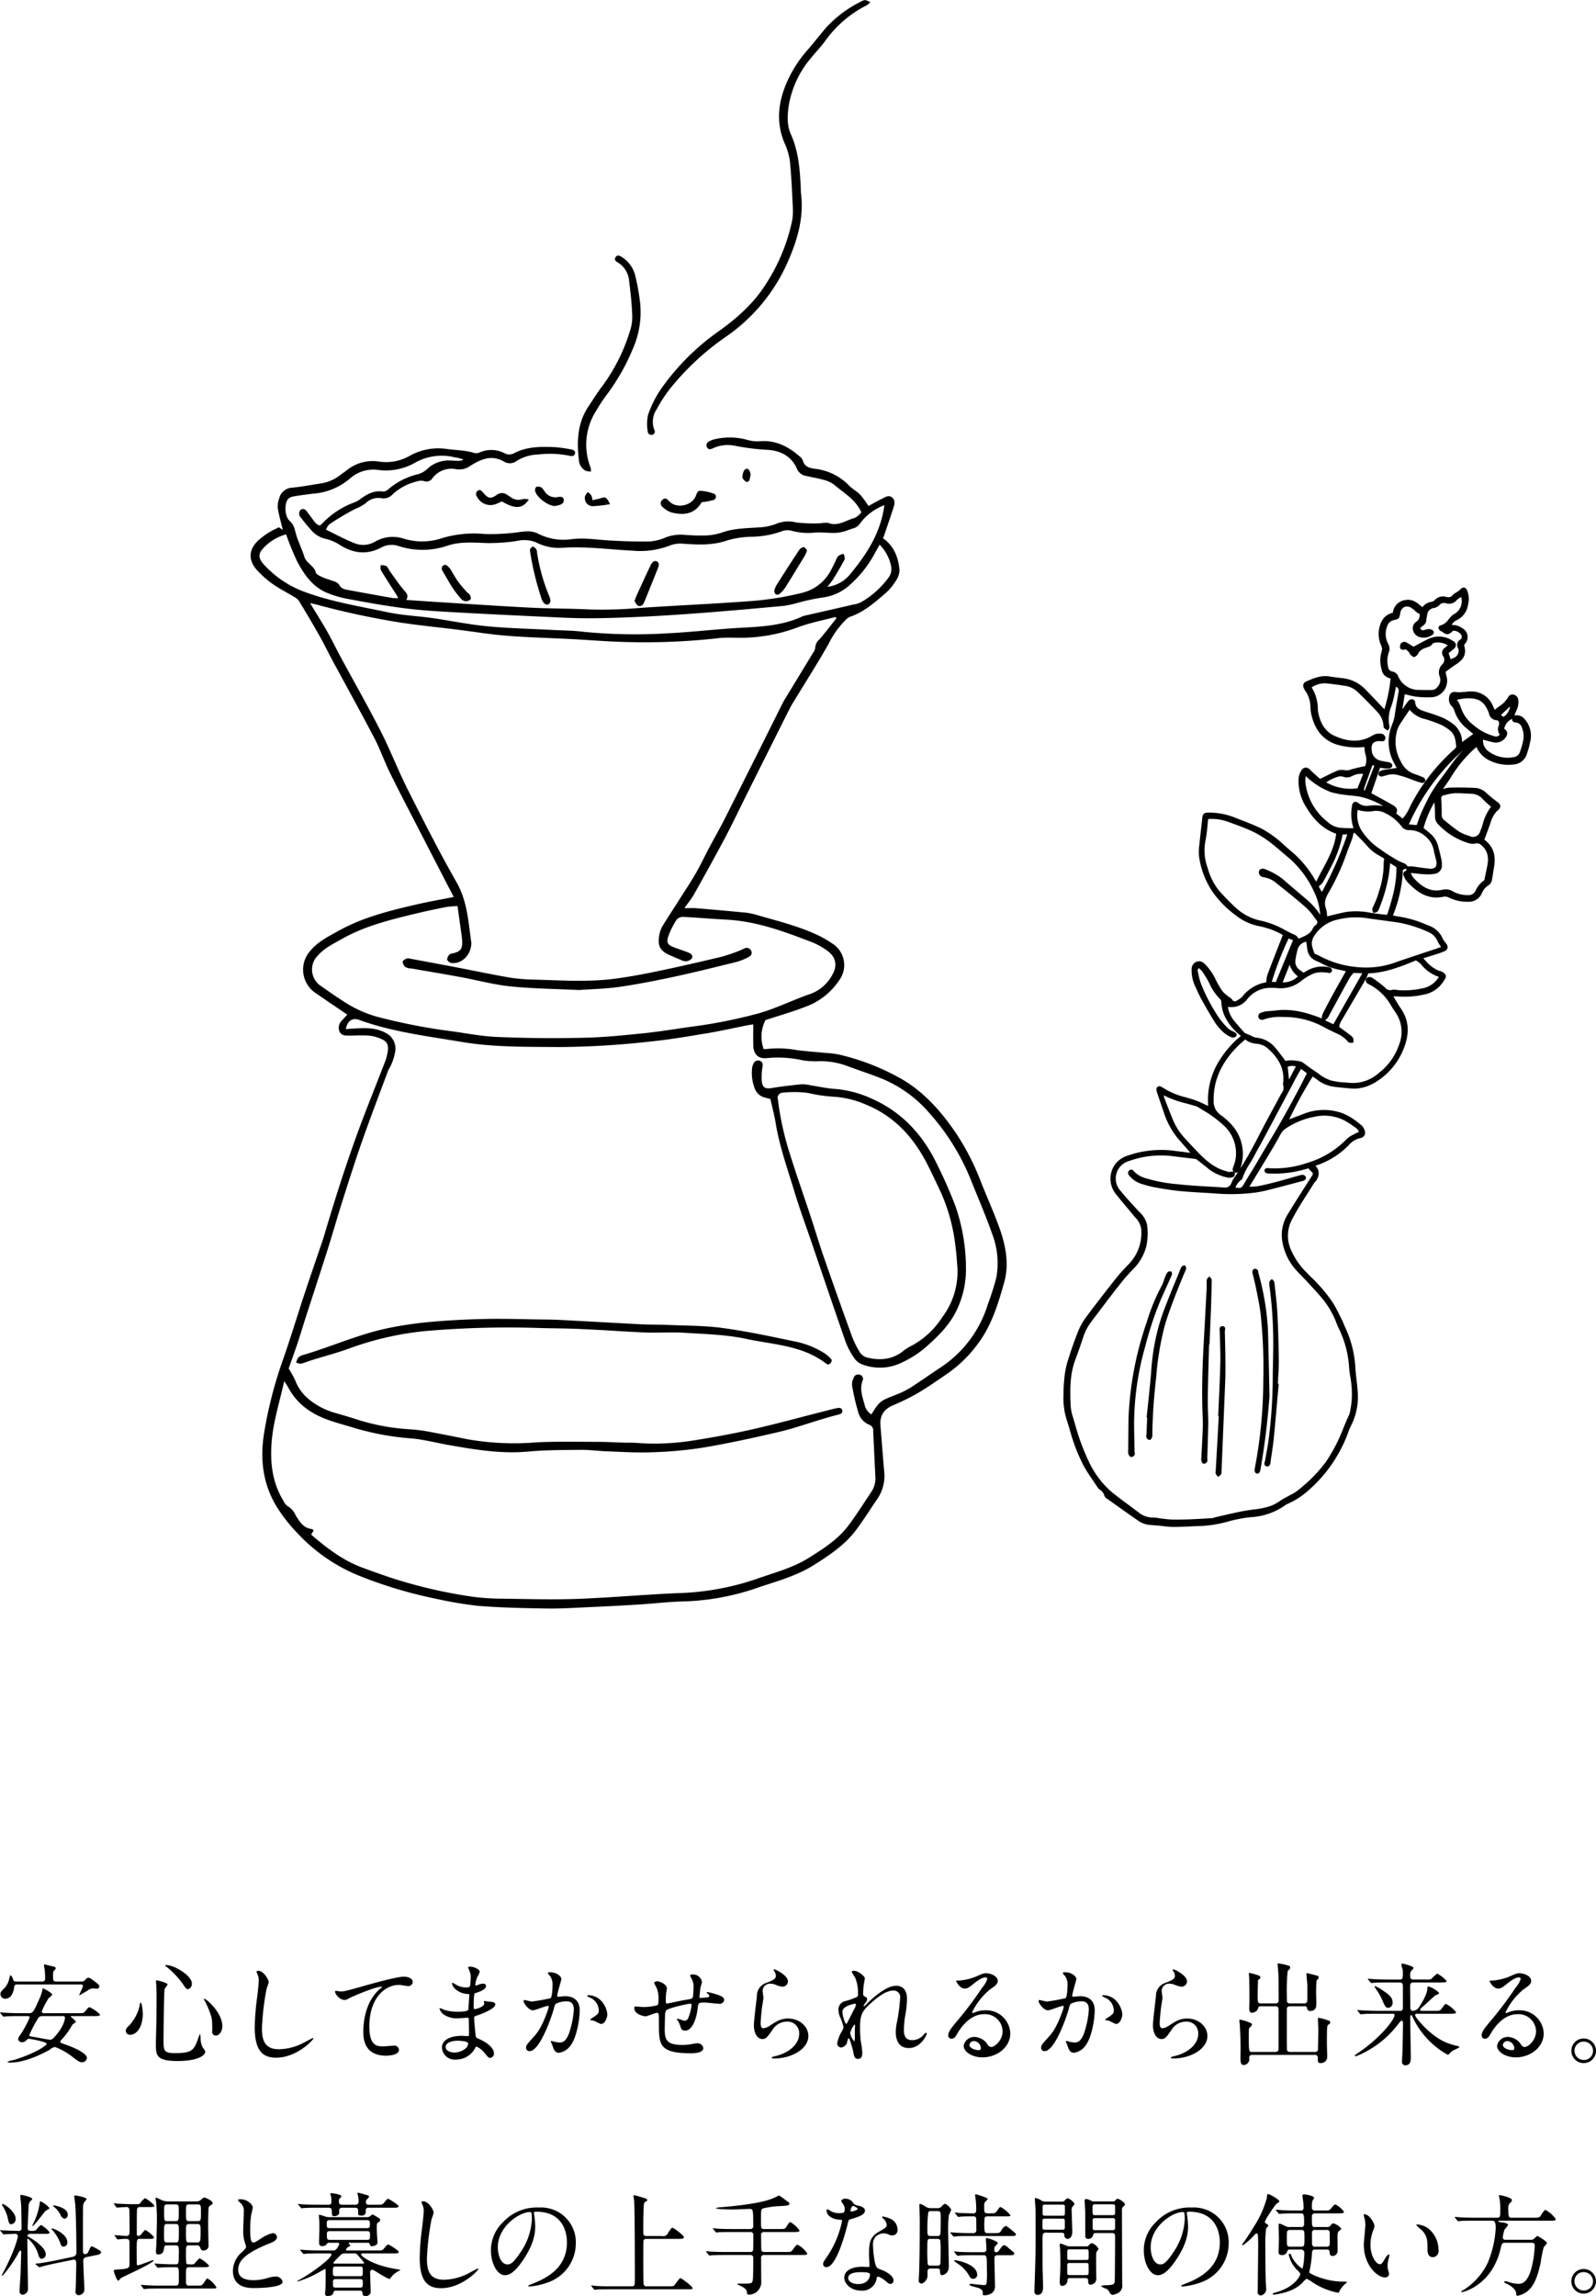 <svg xmlns="http://www.w3.org/2000/svg" width="373.969" height="537.906" viewBox="0 0 373.969 537.906">
  <defs>
    <style>
      .cls-1 {
        fill-rule: evenodd;
      }
    </style>
  </defs>
  <path id="scene_cover_body2" class="cls-1" d="M57.774,1369.93c0.182,0,.546,0,0.546.34a24.053,24.053,0,0,1-2.132,3.97,2.605,2.605,0,0,0-.572,1.12,0.945,0.945,0,0,0,.988.7,1.233,1.233,0,0,0,.988-0.52,0.791,0.791,0,0,1,.6-0.28c0.234,0,4.134.67,4.134,1.19,0,0.29-2.47,2.16-7.644,3.75a6.25,6.25,0,0,0-1.612.47,1.212,1.212,0,0,0,.806.15c3.952,0,8.892-2.86,9.152-3.01a2.393,2.393,0,0,1,1.248-.63,14.767,14.767,0,0,1,3.822,2.11c1.742,1.33,1.924,1.45,2.5,1.45a1.114,1.114,0,0,0,1.144-.96c0-1.4-4.316-2.94-5.226-3.25-0.91-.34-1.014-0.36-1.014-0.57a0.872,0.872,0,0,1,.312-0.52,17.45,17.45,0,0,0,1.716-2.16c0.13-.21.754-1.25,0.91-1.45a3.48,3.48,0,0,0,.754-0.58,8.917,8.917,0,0,0-1.248-1.17c0-.15.1-0.15,0.364-0.15h5.1c0.884,0,1.4,0,1.4-.37a8.345,8.345,0,0,0-2.444-1.71c-0.234,0-.312.1-1.04,0.96-0.364.44-.494,0.44-1.664,0.44H61.7a0.472,0.472,0,0,1-.546-0.39,17.426,17.426,0,0,1,1.69-3.22,3.135,3.135,0,0,0,.78-0.73c0-.39-2-1.46-2.132-1.46-0.156,0-.182.13-0.182,0.32a8.537,8.537,0,0,1-.754,2.21c-1.352,3.17-1.586,3.27-2.392,3.27H56.188c-1.222,0-2.288-.02-3.562-0.1-0.156,0-.962-0.08-1.144-0.08a0.111,0.111,0,0,0-.1.05,0.277,0.277,0,0,0,.13.18L52,1369.9a0.272,0.272,0,0,0,.234.16c0.078,0,.468-0.05.546-0.05,0.26-.03,1.014-0.08,3.276-0.08h1.716Zm8.216,0c0.312,0,.6,0,0.6.41,0,0.32-.182,1.82-2.132,4.14-0.65.75-.858,0.99-1.43,0.99-0.234,0-3.094-.55-3.692-0.65-1.066-.16-1.092-0.19-1.092-0.42a25.608,25.608,0,0,1,1.586-3.17c0.65-1.15.727-1.3,1.664-1.3h4.5Zm-1.43-8.09c-0.6,0-.754-0.23-0.754-0.83,0-1.3,0-1.46.208-1.69a2.49,2.49,0,0,0,.442-0.57,0.455,0.455,0,0,0-.312-0.37c-0.806-.18-2.34-0.57-2.366-0.57a0.132,0.132,0,0,0-.1.16c0,0.18.156,1.04,0.182,1.22a14.227,14.227,0,0,1,.078,1.82,0.652,0.652,0,0,1-.676.83H55.147c-0.52,0-.572-0.15-0.806-0.75a1.057,1.057,0,0,0-.494-0.71c-0.1,0-.13.11-0.338,0.89a4.385,4.385,0,0,1-1.093,2.11c-0.78.78-.936,0.91-0.936,1.4a1.1,1.1,0,0,0,1.092,1.09c1.326,0,1.95-1.27,2.132-2.78a0.592,0.592,0,0,1,.7-0.57H70.2c0.312,0,.6,0,0.6.36s-0.858,1.93-.858,2.13l0.026,0.06c0.026,0,1.69-.97,1.9-1.1a2.185,2.185,0,0,1,1.378-.52c0.1,0,.624.06,0.754,0.06a0.583,0.583,0,0,0,.65-0.52c0-.37-0.182-0.5-1.69-1.62a2.216,2.216,0,0,0-.858-0.44,1.173,1.173,0,0,0-.78.55c-0.312.34-.468,0.36-1.4,0.36H64.56Zm19.782,4.94a0.549,0.549,0,0,0-.208.52,10.087,10.087,0,0,1-2.392,4.73c-0.832.78-.884,1.04-0.884,1.33a0.912,0.912,0,0,0,1.04.94c1.586,0,2.938-1.98,2.938-4.89C84.836,1368.45,84.576,1366.78,84.342,1366.78Zm5.72-8.76a0.306,0.306,0,0,0,.208.26,20.428,20.428,0,0,1,4.03,4.24c0.572,0.91.832,1.12,1.119,1.12a1.3,1.3,0,0,0,.91-1.38c0-1.77-4.057-4.29-6.085-4.29A0.255,0.255,0,0,0,90.062,1358.02Zm9.127,7.85a0.464,0.464,0,0,0,.1.39,17.458,17.458,0,0,1,1.248,2.78c0.573,1.59.573,1.88,0.573,4.4a0.853,0.853,0,0,0,.857,1.06c0.781,0,1.508-1.01,1.508-2.21C103.478,1369.02,99.448,1365.64,99.189,1365.87Zm-11.207-4.31a0.8,0.8,0,0,0-.052.36c0,0.26.052,0.55,0.052,0.65,0.052,0.62.078,2,.078,2.65,0,1.9-.026,4.97-0.026,5.67-0.026.81-.13,4.76-0.13,5.64,0,2.47,0,3.93,5.044,3.93,4.446,0,6.526-1.15,6.526-2.26a4.289,4.289,0,0,0-.6-0.91,4.648,4.648,0,0,1-.494-2.08,5.263,5.263,0,0,0-.13-1.12,6.383,6.383,0,0,0-.416,1.01c-1.014,2.91-1.534,3.51-5.538,3.51-2.522,0-2.6-.62-2.6-2.96,0-1.04.078-11.49,0.26-12.14a9.478,9.478,0,0,0,.7-0.97C90.66,1362.13,88.086,1361.48,87.982,1361.56Zm23.864-2.24a0.325,0.325,0,0,0-.364.26c0,0.03.26,0.62,0.286,0.7a3.319,3.319,0,0,1,.234,1.28c0,0.72-.234,2.86-0.338,3.71a59.394,59.394,0,0,0-.6,7.23c0,5.23,1.612,7.18,4.992,7.18,4.888,0,8.736-4.19,8.736-4.47a0.118,0.118,0,0,0-.13-0.13c-0.1,0-2.079,1.09-2.47,1.27a12.828,12.828,0,0,1-5.46,1.35c-3.484,0-3.978-2.34-3.978-4.96a62.519,62.519,0,0,1,1.092-9.26,12.14,12.14,0,0,0,.494-1.46C114.342,1361.43,113.2,1359.32,111.846,1359.32Zm18.092,4.73c-0.312.37,0.91,2.11,2.21,2.11a1.866,1.866,0,0,0,.91-0.34c0.832-.47,6.24-2.78,7.722-2.78,0.052,0,.156,0,0.156.05a4.955,4.955,0,0,1-.624.55c-3.77,3.35-3.8,8.86-3.8,10.01,0,1.22,0,5.56,5.33,5.56,0.156,0,3.017,0,3.017-1.38a1.065,1.065,0,0,0-1.3-.96c-0.208,0-2.08.16-2.47,0.16-1.534,0-3.172-.29-3.172-4.66,0-6.71,3.693-9.75,6.994-9.75,0.312,0,1.8.29,2.132,0.29a1.036,1.036,0,0,0,1.041-.96c0-.89-1.171-1.25-2.081-1.25-1.741,0-7.67,1.69-9.984,2.34-3.562,1.01-3.952,1.12-5.07,1.12A2.764,2.764,0,0,0,129.938,1364.05Zm31.743-3.51a17.848,17.848,0,0,1-.157,2.29c-0.051.26-.312,0.39-0.857,0.39a4.6,4.6,0,0,1-2.523-.7c-0.078-.05-0.7-0.42-0.727-0.42a0.172,0.172,0,0,0-.1.18c0,1.02,1.637,2.34,3.483,2.47,0.416,0.03.547,0.03,0.547,0.16,0,0.03-.208,3.43-0.235,3.51-0.182.49-1.924,0.49-2.548,0.49a10.082,10.082,0,0,1-3.146-.46,5.693,5.693,0,0,0-.988-0.37c-0.078,0-.078.05-0.078,0.11a2.934,2.934,0,0,0,.754,1.19,5.321,5.321,0,0,0,3.588,1.07c0.339,0,1.9-.13,2.263-0.13,0.259,0,.259.15,0.259,0.39,0.026,0.7.053,2.44,0.053,2.96,0,0.89,0,.96-0.286.96-0.183,0-1.144-.07-1.379-0.07-3.094,0-4.68,1.19-4.68,2.75a3.014,3.014,0,0,0,3.328,2.81,5.027,5.027,0,0,0,4.421-2.63c0.13-.28.181-0.41,0.338-0.41a4.622,4.622,0,0,1,1.82,1.4c0.936,1.12,1.04,1.25,1.4,1.25a1.009,1.009,0,0,0,.884-1.09c0-1.22-1.664-2.6-3.692-3.43-0.546-.21-0.546-0.32-0.65-1.17-0.027-.26-0.312-3.25-0.312-3.75,0-.26.077-0.28,0.883-0.57,1.2-.39,4.083-1.59,4.083-2.5,0-.57-0.676-0.62-1.743-0.7-0.129,0-.675-0.13-0.806-0.13-0.051,0-.129,0-0.129.08s0.1,0.39.1,0.47c0,0.83-1.872,1.35-2.158,1.35-0.338,0-.338-0.16-0.338-0.75,0-1.07.1-2.45,0.13-2.53,0.026-.39.078-0.41,0.286-0.46,0.728-.24,2.5-0.76,2.5-1.72a0.639,0.639,0,0,0-.754-0.49,3.387,3.387,0,0,0-.936.2,3.187,3.187,0,0,1-.729.24,0.127,0.127,0,0,1-.1-0.16,6.139,6.139,0,0,1,.39-1.69,7.368,7.368,0,0,0,.651-1.38c0-.54-1.4-1.19-2.106-1.19a0.738,0.738,0,0,0-.651.18c0,0.05.157,0.31,0.182,0.39A4.934,4.934,0,0,1,161.681,1360.54Zm-0.624,15.71a1.523,1.523,0,0,1-.6,1.27,4.263,4.263,0,0,1-2.575.96c-0.728,0-2.08-.31-2.08-1.3,0-1.48,2.731-1.48,2.782-1.48C159.054,1375.7,160.875,1375.8,161.057,1376.25Zm15.206-7.67c0.52,0,2.938-1.04,3.51-1.04a0.178,0.178,0,0,1,.182.2,6.861,6.861,0,0,1-.364,1.23c-1.4,3.9-2.5,5.09-3.2,5.87-1.56,1.72-1.742,1.93-1.742,2.47a0.762,0.762,0,0,0,.832.83c2.106,0,4.628-6.39,5.668-9.93a3.661,3.661,0,0,1,.39-1.12,5.715,5.715,0,0,1,2.5-.62c0.754,0,1.794.13,1.794,1.95a20.611,20.611,0,0,1-.806,4.52c-0.754,2.81-1.716,3.18-2.47,3.18a7.765,7.765,0,0,1-1.326-.19,5.787,5.787,0,0,0-.65-0.18,0.122,0.122,0,0,0-.13.13c0,0.05.286,0.73,0.338,0.86,0.286,0.83.546,1.79,1.534,1.79a4.014,4.014,0,0,0,2.652-1.58c1.508-1.82,2.236-6.29,2.236-8.35,0-2.39-1.508-3.33-3.458-3.33-0.208,0-1.4.13-1.534,0.13a0.232,0.232,0,0,1-.286-0.23c0-.49.988-3.8,0.988-3.85,0-.67-1.014-1.66-2.756-1.66-0.1,0-.416.02-0.416,0.21a1.628,1.628,0,0,0,.442.59,3.308,3.308,0,0,1,.65,2.21c0,0.13-.026,2.76-0.468,3.07a42.339,42.339,0,0,1-4.369.78c-0.285,0-1.638-.36-1.716-0.36a0.226,0.226,0,0,0-.233.21C174.053,1366.94,175.249,1368.58,176.263,1368.58Zm17.42,1.06c0-1.32-1.222-4.6-4.55-4.6a0.145,0.145,0,0,0-.182.16,1.733,1.733,0,0,0,.624.39,3.329,3.329,0,0,1,2.106,2.99c0,0.7-.1.78-1.066,1.5a4.843,4.843,0,0,0-1.014.73,4.214,4.214,0,0,0,.832.18c0.312,0.08,1.508.78,1.769,0.78C193.293,1371.77,193.683,1369.95,193.683,1369.64Zm22.174-7.64a2.1,2.1,0,0,0-2.21-1.82c-0.13,0-.572.02-0.572,0.28a10.744,10.744,0,0,0,.494.97,3.809,3.809,0,0,1,.312,1.79c0,0.34-.052,1.59-0.13,2.11-0.1.54-.286,0.57-1.9,0.83-0.676.1-3.952,0.83-4.134,0.83-0.338,0-.338-0.21-0.338-0.75a14.544,14.544,0,0,1,.13-2.01,5.393,5.393,0,0,0,.13-0.8c0-.91-1.612-1.64-2.236-1.64a0.73,0.73,0,0,0-.754.36c0,0.11.52,1.02,0.6,1.23a6.3,6.3,0,0,1,.416,2.73c0,0.96-.026,1.19-0.442,1.32a11.933,11.933,0,0,1-3.3.37c-0.234,0-1.326-.11-1.586-0.11-0.235,0-.339.03-0.339,0.37,0,1.43,2.107,1.92,2.679,1.92,0.39,0,2.184-.81,2.626-0.81,0.468,0,.468.26,0.468,2.45,0,4.94,0,7.02,7.436,7.02,0.6,0,2.964,0,2.964-1.22a1.348,1.348,0,0,0-1.4-1.12,7.766,7.766,0,0,0-1.248.18,11.9,11.9,0,0,1-2.288.21c-3.64,0-4.108-1.22-4.108-3.67,0-.08.052-2.44,0.078-3.3a2.137,2.137,0,0,1,.234-1.07c0.338-.57,5.044-1.61,5.59-1.61,0.39,0,.39.13,0.39,0.34a11.471,11.471,0,0,1-.754,2.96,0.935,0.935,0,0,1-.884.68c-0.234,0-1.4-.47-1.69-0.47-0.052,0-.13,0-0.13.05a3.141,3.141,0,0,0,.338.55,9.241,9.241,0,0,1,.494,1.14c0.234,0.76.338,1.04,1.222,1.04,0.936,0,2.34-1.32,2.834-5.17,0.156-1.35.182-1.4,1.69-1.4,0.469,0,2.731.28,3.25,0.28a1.082,1.082,0,0,0,1.275-.86c0-.52-0.39-0.93-2.028-1.4a14.051,14.051,0,0,0-1.873-.47c-0.051,0-.208,0-0.208.11a0.2,0.2,0,0,0,.1.15,1.028,1.028,0,0,1,.52.65c0,0.29-.234.31-0.806,0.37-0.208,0-1.118.1-1.222,0.1-0.078,0-.286,0-0.286-0.13,0-.16.027-0.34,0.208-2.08C215.493,1363.25,215.857,1362.05,215.857,1362Zm16.818-3.02a0.336,0.336,0,0,0,.052.34,1.924,1.924,0,0,1,.442,1.17c0,0.75-.624,1.01-2.08,1.61a3.2,3.2,0,0,0-2.366,3.12c-0.078.96-.7,5.75-0.7,6.84,0,2,.884,3.25,1.976,3.25,0.884,0,1.17-.44,2.366-2.13a3.935,3.935,0,0,1,3.381-1.95,2.706,2.706,0,0,1,2.885,2.88c0,2.45-2.444,4.5-5.694,5.23a1.55,1.55,0,0,0-.754.31c0,0.21.364,0.21,0.7,0.21,3.771,0,7.905-2.11,7.905-5.28,0-2.13-1.977-4.08-4.758-4.08-1.665,0-2.653.62-4.239,1.66a3.77,3.77,0,0,1-1.508.63c-0.65,0-.676-0.81-0.676-1.2,0-.65.208-2.86,0.338-3.82,0.052-.36.312-1.9,0.312-2.13s-0.182-1.35-.182-1.59a1.726,1.726,0,0,1,1.846-1.71,3.468,3.468,0,0,1,1.222.26,4.874,4.874,0,0,0,1.534.44,1.28,1.28,0,0,0,1.326-1.25C236,1360.33,232.857,1358.83,232.675,1358.98Zm18.872,0.34c-0.182,0-.6.03-0.6,0.26a10.4,10.4,0,0,0,.781,1.3,8.764,8.764,0,0,1,.675,3.8,0.818,0.818,0,0,1-.181.75,17.4,17.4,0,0,1-3.095,1.07,2.078,2.078,0,0,0-1.3,2.02,4.921,4.921,0,0,0,.6,2.08,14.153,14.153,0,0,1,.6,1.95,2.5,2.5,0,0,1-.338.86,8.118,8.118,0,0,0-1.144,2.91,0.953,0.953,0,0,0,.936.97,1.658,1.658,0,0,0,1.43-1.46c0.182-.62.208-0.7,0.312-0.7,0.26,0,.962,2.52,1.014,2.86,0.26,1.38.364,1.97,1.17,1.97s1.014-.59,1.014-1.45a15.89,15.89,0,0,0-.312-2.42,23.724,23.724,0,0,1-.208-3.35c0-2.63.261-3.7,2-5.33,1.717-1.62,3.927-3.46,5.773-3.46a1.521,1.521,0,0,1,1.612,1.79,43.331,43.331,0,0,1-.7,5.44,11.041,11.041,0,0,0-.312,2.44c0,0.7,0,3.8,3.068,3.8,2.756,0,4.186-3.02,4.186-3.38a0.2,0.2,0,0,0-.156-0.21,1.236,1.236,0,0,0-.546.44,3.468,3.468,0,0,1-2.73,1.3c-1.768,0-1.924-1.4-1.924-2.42a22.466,22.466,0,0,1,.416-3.9,22.916,22.916,0,0,0,.312-3.33c0-1.84-.78-3.09-2.548-3.09-2.418,0-5.564,2.96-6.917,4.26a1.983,1.983,0,0,1-.65.55,0.071,0.071,0,0,1-.078-0.08,3.516,3.516,0,0,1,.624-0.93,1.272,1.272,0,0,0,.235-0.68,0.581,0.581,0,0,0-.39-0.52,0.769,0.769,0,0,1-.547-0.91,17.51,17.51,0,0,1,.131-1.87c0.025-.24.259-1.38,0.259-1.59C254.017,1360.59,252.405,1359.32,251.547,1359.32Zm0.416,7.88a3.567,3.567,0,0,1-.468,1.17c-0.13.26-1.534,2.99-1.586,3.12a0.476,0.476,0,0,1-.286.26c-0.234,0-.858-1.95-0.858-2.86,0-1.3,2.7-1.85,2.912-1.85A0.284,0.284,0,0,1,251.963,1367.2Zm-0.468,8.6a4.242,4.242,0,0,1-.91-1.87,4.733,4.733,0,0,1,1.014-2c0.131,0,.131.16,0.131,0.23s-0.053.78-.053,0.91C251.677,1375.62,251.677,1375.8,251.5,1375.8Zm32.107,1.38a1.181,1.181,0,0,1-.884-0.7,3.823,3.823,0,0,0-2.965-1.66,2.5,2.5,0,0,0-2.573,2.1c0,1.3,1.846,2.68,4.42,2.68,3.3,0,6.5-2.31,6.5-5.62a5.611,5.611,0,0,0-5.85-5.4,6.318,6.318,0,0,0-2.288.41c-0.156.05-.494,0.18-0.65,0.24a0.2,0.2,0,0,1-.156-0.19,15.913,15.913,0,0,1,4.16-5.33c1.248-.85,1.846-1.27,1.846-2.02,0-1.15-1.69-1.8-2.73-1.8-0.572,0-.754.08-2.366,0.78a12.658,12.658,0,0,1-4.03.94c-0.547,0-.624,0-0.624.08,0,0.13.806,1.79,2.028,1.79,0.442,0,.806-0.08,1.846-0.94,0.442-.36,1.976-1.66,2.938-1.66a0.431,0.431,0,0,1,.494.36,6.235,6.235,0,0,1-1.222,2.06,84.734,84.734,0,0,1-5.876,7.82c-1.847,2.16-2.055,2.73-2.055,3.38a0.718,0.718,0,0,0,.755.73c0.7,0,.961-0.49,1.481-1.38,0.469-.8,2.679-4.36,6.111-4.36a4.115,4.115,0,0,1,4.394,3.95C286.306,1375.6,284.486,1377.18,283.6,1377.18Zm-2.392.26a0.43,0.43,0,0,1-.443.47c-1.118,0-2.236-.55-2.236-1.22a1.061,1.061,0,0,1,1.093-.91A1.768,1.768,0,0,1,281.21,1377.44Zm15.726-8.86c0.52,0,2.938-1.04,3.51-1.04a0.178,0.178,0,0,1,.182.2,6.861,6.861,0,0,1-.364,1.23c-1.4,3.9-2.5,5.09-3.2,5.87-1.56,1.72-1.742,1.93-1.742,2.47a0.762,0.762,0,0,0,.832.83c2.106,0,4.628-6.39,5.668-9.93a3.661,3.661,0,0,1,.39-1.12,5.715,5.715,0,0,1,2.5-.62c0.754,0,1.794.13,1.794,1.95a20.611,20.611,0,0,1-.806,4.52c-0.753,2.81-1.716,3.18-2.47,3.18a7.765,7.765,0,0,1-1.326-.19,5.787,5.787,0,0,0-.65-0.18,0.122,0.122,0,0,0-.13.13c0,0.05.286,0.73,0.338,0.86,0.286,0.83.546,1.79,1.534,1.79a4.014,4.014,0,0,0,2.652-1.58c1.508-1.82,2.237-6.29,2.237-8.35,0-2.39-1.508-3.33-3.459-3.33-0.208,0-1.4.13-1.534,0.13a0.232,0.232,0,0,1-.286-0.23c0-.49.988-3.8,0.988-3.85,0-.67-1.014-1.66-2.756-1.66-0.1,0-.416.02-0.416,0.21a1.628,1.628,0,0,0,.442.59,3.308,3.308,0,0,1,.65,2.21c0,0.13-.026,2.76-0.468,3.07a42.363,42.363,0,0,1-4.368.78c-0.286,0-1.638-.36-1.716-0.36a0.227,0.227,0,0,0-.234.21C294.726,1366.94,295.922,1368.58,296.936,1368.58Zm17.42,1.06c0-1.32-1.222-4.6-4.549-4.6a0.145,0.145,0,0,0-.182.16,1.733,1.733,0,0,0,.624.39,3.329,3.329,0,0,1,2.106,2.99c0,0.7-.1.78-1.067,1.5a4.87,4.87,0,0,0-1.014.73,4.214,4.214,0,0,0,.832.18c0.312,0.08,1.508.78,1.769,0.78C313.967,1371.77,314.356,1369.95,314.356,1369.64Zm11.826-10.66a0.336,0.336,0,0,0,.052.34,1.924,1.924,0,0,1,.442,1.17c0,0.75-.624,1.01-2.08,1.61a3.2,3.2,0,0,0-2.366,3.12c-0.078.96-.7,5.75-0.7,6.84,0,2,.884,3.25,1.976,3.25,0.884,0,1.17-.44,2.366-2.13a3.937,3.937,0,0,1,3.381-1.95,2.706,2.706,0,0,1,2.885,2.88c0,2.45-2.444,4.5-5.694,5.23a1.55,1.55,0,0,0-.754.31c0,0.21.364,0.21,0.7,0.21,3.771,0,7.9-2.11,7.9-5.28,0-2.13-1.975-4.08-4.758-4.08-1.664,0-2.652.62-4.238,1.66a3.77,3.77,0,0,1-1.508.63c-0.65,0-.676-0.81-0.676-1.2,0-.65.208-2.86,0.338-3.82,0.052-.36.312-1.9,0.312-2.13s-0.182-1.35-.182-1.59a1.726,1.726,0,0,1,1.846-1.71,3.468,3.468,0,0,1,1.222.26,4.874,4.874,0,0,0,1.534.44,1.28,1.28,0,0,0,1.326-1.25C329.51,1360.33,326.364,1358.83,326.182,1358.98Zm24.021,8.66c0.779,0,.754.31,0.754,1.33v8.37c0,0.6-.052.99-0.806,0.99h-5.357c-0.728,0-.806,0-0.806-2.99,0-.52,0-1.82.027-2.29a0.745,0.745,0,0,1,.181-0.44,1.233,1.233,0,0,0,.52-0.65c0-.37-0.13-0.37-1.534-0.89a9.778,9.778,0,0,0-1.3-.31c-0.1,0-.1.1-0.1,0.18,0,0.11.078,0.89,0.1,1.07,0.078,1.43.182,3.48,0.182,5.48,0,0.34-.026,2.06-0.026,2.34,0,0.52,0,1.56.7,1.56a1.354,1.354,0,0,0,1.352-1.58,0.653,0.653,0,0,1,.755-0.78h14.534a0.638,0.638,0,0,1,.78.7c0,0.99,0,1.22.7,1.22a1.476,1.476,0,0,0,1.508-1.4c0-.44-0.078-2.63-0.078-3.15,0-.8,0-2.44.026-3.2,0.052-.98.078-1.09,0.416-1.32a0.544,0.544,0,0,0,.338-0.47c0-.31-0.156-0.36-0.78-0.57a12.4,12.4,0,0,0-1.924-.5c-0.182,0-.182.03-0.182,0.24,0,0.36.1,2.16,0.1,2.57,0,0.6-.078,3.62-0.078,4.29,0,0.44,0,.89-0.728.89h-5.772c-0.7,0-.78-0.37-0.78-0.65-0.052-1.38-.026-5.41-0.026-9.16,0-.44,0-0.88.78-0.88h3.276a0.565,0.565,0,0,1,.7.42,0.659,0.659,0,0,0,.78.67,1.261,1.261,0,0,0,1.326-.99c0.1-.93,0-2.47,0-3.43,0-.91.026-1.38,0.078-2.31a0.771,0.771,0,0,1,.234-0.63,0.7,0.7,0,0,0,.286-0.52c0-.31-0.1-0.33-1.222-0.62-0.234-.05-1.3-0.36-1.482-0.36-0.13,0-.156.07-0.156,0.23,0,0.39.208,2.24,0.208,2.65v3.2c0,0.65-.078,1.01-0.78,1.01h-3.25a0.694,0.694,0,0,1-.728-0.36c-0.052-.16-0.052-1.51-0.052-1.85a43.332,43.332,0,0,1,.207-5.43,1.254,1.254,0,0,0,.6-0.75,0.59,0.59,0,0,0-.572-0.5,11.829,11.829,0,0,0-2.21-.47c-0.157,0-.182.03-0.182,0.16,0,0.05.156,1.9,0.182,2.21,0.051,1.04.051,4.86,0.051,6.19a0.68,0.68,0,0,1-.779.8h-3.328c-0.781,0-.806-0.23-0.806-2.18,0-.03.078-2.89,0.078-2.99a0.432,0.432,0,0,1,.208-0.44,0.591,0.591,0,0,0,.363-0.5c0-.31-0.286-0.39-0.832-0.57a13.989,13.989,0,0,0-1.767-.47c-0.1,0-.1.13-0.1,0.24,0,0.05.025,0.31,0.051,0.7,0.078,1.2.078,4.45,0.078,5.75,0,0.23-.052,1.37-0.052,1.63,0,0.34.052,1.02,0.624,1.02a1.714,1.714,0,0,0,1.4-.83c0.157-.63.157-0.68,0.755-0.68H350.2Zm40.946,1.74c0.858,0,1.4,0,1.4-.36a7.088,7.088,0,0,0-2.34-1.93c-0.234,0-.312.11-1.092,1.17-0.338.45-.468,0.45-1.664,0.45h-2.99a0.28,0.28,0,0,1-.338-0.24,1.218,1.218,0,0,1,.572-0.67c0.728-.68,2.21-2.03,2.964-2.71a2.832,2.832,0,0,0,.936-0.47c0-.41-2-1.61-2.522-1.61-0.26,0-.26.26-0.26,0.55,0,1.04-1.118,3.07-1.794,4.05a1.908,1.908,0,0,1-1.508,1.1c-0.676,0-.676-0.52-0.676-0.99,0-.68-0.052-4.01-0.052-4.76,0-.62.181-0.91,0.728-0.91h6.422c0.884,0,1.4,0,1.4-.36a8.111,8.111,0,0,0-2.21-1.72,13.357,13.357,0,0,0-1.43,1.33,5.03,5.03,0,0,1-1.274.07h-2.912c-0.624,0-.7-0.36-0.7-0.91a1.539,1.539,0,0,1,.39-1.3,0.9,0.9,0,0,0,.39-0.54c0-.37-2.392-0.99-2.653-0.99-0.155,0-.181.05-0.181,0.28a2.953,2.953,0,0,0,.208.84,3.2,3.2,0,0,1,.13.99c0,1.17,0,1.63-.677,1.63h-2.73c-1.222,0-2.287-.02-3.562-0.1-0.155,0-.962-0.08-1.144-0.08a0.111,0.111,0,0,0-.1.05,0.338,0.338,0,0,0,.13.19l0.494,0.59a0.271,0.271,0,0,0,.234.16c0.078,0,.468-0.05.546-0.05,0.5-.03,1.352-0.08,3.276-0.08h2.86c0.7,0,.677.6,0.677,1.27v4.55c0,0.45-.026.84-0.7,0.84h-5.149c-1.222,0-2.314-.06-3.588-0.11-0.156,0-.962-0.08-1.144-0.08-0.052,0-.078,0-0.078.06a0.246,0.246,0,0,0,.1.18l0.494,0.6a0.366,0.366,0,0,0,.234.15c0.078,0,.468-0.05.546-0.05,0.624-.05,1.482-0.08,3.3-0.08h3.407c0.312,0,.624,0,0.624.31,0,1.04-3.225,5.23-8.243,8.66-0.156.11-1.092,0.76-1.092,0.81a0.193,0.193,0,0,0,.234.18,8.73,8.73,0,0,0,1.482-.62,22.9,22.9,0,0,0,8.294-6.69c0.729-.91.806-1.01,0.988-1.01,0.312,0,.312.42,0.312,0.62,0,0.42-.078,5.59-0.129,6.82,0,0.28-.1,1.71-0.1,2.03a0.8,0.8,0,0,0,.728.98c1.326,0,1.326-1.17,1.326-1.79,0-1.35-.13-8.01-0.13-9.52,0-.1,0-0.44.234-0.44a0.283,0.283,0,0,1,.207.18c0.261,0.55.287,0.6,0.52,1.07A19.476,19.476,0,0,0,390.6,1379a0.666,0.666,0,0,0,.364-0.23,3.971,3.971,0,0,1,.988-0.83,9.318,9.318,0,0,0,1.4-.71,0.66,0.66,0,0,0-.52-0.31,15.211,15.211,0,0,1-2.47-.75c-3.718-1.43-7.41-5.93-7.41-6.48a0.35,0.35,0,0,1,.39-0.31h7.8Zm-13.469-2.7c0-1.22-1.065-1.93-2.444-2.86a9.63,9.63,0,0,0-1.638-.91,0.131,0.131,0,0,0-.156.13c0,0.02.39,0.6,0.6,0.93a14.9,14.9,0,0,1,1.04,1.8c0.806,1.87.962,2.23,1.639,2.23A1.154,1.154,0,0,0,377.68,1366.68Zm30.911,10.5a1.181,1.181,0,0,1-.884-0.7,3.826,3.826,0,0,0-2.965-1.66,2.5,2.5,0,0,0-2.573,2.1c0,1.3,1.845,2.68,4.42,2.68,3.3,0,6.5-2.31,6.5-5.62a5.611,5.611,0,0,0-5.85-5.4,6.326,6.326,0,0,0-2.289.41c-0.155.05-.493,0.18-0.649,0.24a0.2,0.2,0,0,1-.157-0.19,15.92,15.92,0,0,1,4.161-5.33c1.248-.85,1.846-1.27,1.846-2.02,0-1.15-1.69-1.8-2.73-1.8-0.572,0-.755.08-2.367,0.78a12.652,12.652,0,0,1-4.029.94c-0.547,0-.625,0-0.625.08,0,0.13.806,1.79,2.029,1.79,0.442,0,.805-0.08,1.846-0.94,0.442-.36,1.976-1.66,2.938-1.66a0.431,0.431,0,0,1,.494.36,6.235,6.235,0,0,1-1.222,2.06,84.734,84.734,0,0,1-5.876,7.82c-1.847,2.16-2.055,2.73-2.055,3.38a0.718,0.718,0,0,0,.755.73c0.7,0,.961-0.49,1.481-1.38,0.469-.8,2.679-4.36,6.111-4.36a4.115,4.115,0,0,1,4.394,3.95C411.3,1375.6,409.475,1377.18,408.591,1377.18Zm-2.392.26a0.43,0.43,0,0,1-.443.47c-1.118,0-2.236-.55-2.236-1.22a1.061,1.061,0,0,1,1.093-.91A1.768,1.768,0,0,1,406.2,1377.44Zm16.271-2.26a2.885,2.885,0,0,0-.026,5.77A2.885,2.885,0,1,0,422.47,1375.18Zm-0.026.73a2.181,2.181,0,0,1,2.211,2.18,2.143,2.143,0,0,1-2.158,2.13,2.175,2.175,0,0,1-2.185-2.18A2.1,2.1,0,0,1,422.444,1375.91ZM62.012,1420.94c0.7,0,.988,0,0.988-0.34a6.707,6.707,0,0,0-2.028-1.74,5.061,5.061,0,0,0-1.144,1.22,2.08,2.08,0,0,1-1.066.18c-0.416,0-.91,0-0.91-0.7,0-.26.234-5.3,0.234-5.36a1.594,1.594,0,0,1,.572-1.06,0.524,0.524,0,0,0,.26-0.37c0-.47-2.522-0.96-2.574-0.96a0.247,0.247,0,0,0-.208.29c0,0.28.156,1.61,0.182,1.9,0.052,1.37.1,4.03,0.1,5.51a0.634,0.634,0,0,1-.78.75c-0.338,0-2.7-.08-3.2-0.1-0.156,0-.806-0.08-0.936-0.08-0.052,0-.1,0-0.1.05s0,0.05.13,0.18l0.494,0.6a0.271,0.271,0,0,0,.234.16c0.052,0,.312-0.03.364-0.03,0.442-.02,1.872-0.1,2.34-0.1a0.564,0.564,0,0,1,.6.57c0,0.18-.494,2.83-3.354,8.35a9.386,9.386,0,0,0-.442.83,0.071,0.071,0,0,0,.078.08c0.338,0,2.626-3.1,3.692-5.05,0.39-.75.442-0.83,0.572-0.83a0.237,0.237,0,0,1,.234.29c0,0.23-.13,4.88-0.156,5.22-0.026.63-.234,3.43-0.234,4.01a0.74,0.74,0,0,0,.728.8,1.349,1.349,0,0,0,1.248-1.38c0-1.09-.078-5.87-0.1-6.86,0-.68-0.052-3.72-0.052-4.34,0-.5,0-0.57.13-0.57a7.724,7.724,0,0,1,2.34,3.43c0.312,0.99.416,1.3,0.91,1.3a1.015,1.015,0,0,0,.936-1.09c0-1.41-2.574-3.28-4.056-4.06a0.349,0.349,0,0,1-.208-0.26c0-.42.624-0.44,0.78-0.44h3.406Zm5.226-4.53c0-1.63-3.146-2.13-3.224-2.13-0.13,0-.183,0-0.183.08a0.311,0.311,0,0,0,.156.23,5.684,5.684,0,0,1,1.534,1.85,1.409,1.409,0,0,0,.988.96A0.87,0.87,0,0,0,67.238,1416.41Zm-0.1,6.45c0-1.84-3.12-3.17-3.536-3.17a0.148,0.148,0,0,0-.156.1,0.67,0.67,0,0,0,.26.34,10.346,10.346,0,0,1,1.768,2.89c0.182,0.6.26,0.91,0.806,0.91A0.885,0.885,0,0,0,67.134,1422.86Zm1.352,4.16c0.754-.15.754,0.5,0.754,1.12,0,0.73-.078,3.67-0.1,4.73,0,0.24-.078,1.35-0.078,1.59a0.771,0.771,0,0,0,.754.86,1.359,1.359,0,0,0,1.326-1.33c0-.55-0.26-5.67-0.26-6.76a0.8,0.8,0,0,1,.7-0.83l2.6-.52a1.13,1.13,0,0,0,.91-0.6c0-.42-2.158-1.43-2.236-1.43-0.26,0-.754,1.27-0.91,1.53a0.836,0.836,0,0,1-.624.32,0.488,0.488,0,0,1-.494-0.45c-0.026-.88-0.026-4.75-0.026-5.92,0-.73.026-4.79,0.026-4.89a4.082,4.082,0,0,1,.26-0.89,3.079,3.079,0,0,0,.572-0.72c0-.45-2.523-0.89-2.678-0.89a0.214,0.214,0,0,0-.208.23c0,0.29.208,1.64,0.234,1.93,0.13,1.69.26,6.5,0.26,11.28a0.953,0.953,0,0,1-.806.94l-4.056.86c-1.872.39-3.849,0.67-4.031,0.7a1.08,1.08,0,0,0-.7.13c0,0.05,0,.05.13,0.16l0.624,0.49a0.256,0.256,0,0,0,.208.1c0.1,0,.468-0.13.572-0.15,0.7-.21,2.08-0.52,3.2-0.76Zm-13.443-9.57c0-1.66-2.574-3.48-3.016-3.48a0.171,0.171,0,0,0-.182.16,0.492,0.492,0,0,0,.078.2,9.29,9.29,0,0,1,1.248,2.81c0.234,1.15.312,1.56,0.832,1.56A1.172,1.172,0,0,0,55.043,1417.45Zm6.864-1.74a3.641,3.641,0,0,1,.806-0.52,0.414,0.414,0,0,0,.234-0.31,6.383,6.383,0,0,0-2.08-1.56,0.2,0.2,0,0,0-.156.23,15.36,15.36,0,0,1-1.17,4.19c-0.1.21-.6,1.25-0.6,1.33s0.026,0.07.052,0.07C59.308,1419.14,61.83,1415.79,61.908,1415.71ZM91,1413.35a3.872,3.872,0,0,1-1.586-.24c-0.234-.08-1.352-0.65-1.482-0.65-0.1,0-.1.08-0.1,0.16,0,0.13.1,0.8,0.13,0.96,0.052,0.52.182,1.95,0.182,4.08,0,0.31-.1,5.05-0.13,5.77,0,0.24-.1,1.38-0.1,1.64,0,0.55.13,0.7,0.494,0.7,1.17,0,1.3-.72,1.43-1.58,0.1-.55.286-0.55,0.884-0.55H92.4a0.828,0.828,0,0,1,.78.29,7.364,7.364,0,0,1,.078,2.03c0,1.92,0,2.13-.806,2.13H91.961c-0.832,0-1.664-.03-3.224-0.11-0.156,0-.884-0.07-1.04-0.07a0.1,0.1,0,0,0-.1.05,0.444,0.444,0,0,0,.1.18l0.468,0.6a0.278,0.278,0,0,0,.208.15c0.078,0,.416-0.05.494-0.05,0.624-.05,1.794-0.08,2.964-0.08h0.624c0.832,0,.832.16,0.832,2.47,0,1.46,0,1.85-.806,1.85H88.737c-0.676,0-1.482,0-3.224-.1-0.13,0-.884-0.08-1.04-0.08-0.052,0-.078.02-0.078,0.05a0.324,0.324,0,0,0,.1.18l0.442,0.6a0.3,0.3,0,0,0,.208.16c0.052,0,.624-0.06.7-0.08,0.936-.05,2.132-0.05,2.782-0.05h12.246c1.067,0,1.2,0,1.2-.29a5.563,5.563,0,0,0-2.054-2.05c-0.208,0-.286.1-0.832,0.93-0.494.73-.546,0.73-1.716,0.73H95.732a0.664,0.664,0,0,1-.754-0.47c-0.026-.15-0.026-0.36-0.026-2.13,0-1.38,0-1.72.78-1.72h3.354c0.806,0,1.273,0,1.273-.36a7.734,7.734,0,0,0-2.209-1.72,5.706,5.706,0,0,0-1.17,1.23,1.366,1.366,0,0,1-1.04.18c-0.6,0-.806,0-0.91-0.24a19.725,19.725,0,0,1-.078-2.23c0-1.77,0-1.98.78-1.98h1.69a0.7,0.7,0,0,1,.78.37c0.338,0.75.364,0.83,0.806,0.83a1.107,1.107,0,0,0,1.222-1.25c0-.65-0.079-3.87-0.079-4.6,0-1.2.053-3.59,0.079-3.9a0.872,0.872,0,0,1,.441-0.81,0.759,0.759,0,0,0,.547-0.54c0-.55-1.82-1.33-2-1.33a2.983,2.983,0,0,0-.754.57,1.5,1.5,0,0,1-1.144.37H91Zm-0.39,4.62c-0.78,0-.78-0.1-0.78-2.23,0-1.43,0-1.69.78-1.69h1.872c0.78,0,.78.26,0.78,1.66,0,2.03,0,2.26-.78,2.26H90.609Zm6.916,0.68c0.858,0,.858.31,0.858,1.66,0,2.53-.078,2.66-0.91,2.66H95.81c-0.858,0-.858-0.13-0.858-2.47,0-1.56,0-1.85.858-1.85h1.716Zm-6.916,4.32c-0.806,0-.806-0.32-0.806-1.75,0-2.47,0-2.57.806-2.57h1.872c0.806,0,.806.31,0.806,1.69,0,2.37,0,2.63-.806,2.63H90.609Zm6.994-8.92c0.858,0,.858.18,0.858,1.95s0,1.97-.858,1.97H95.81c-0.858,0-.858-0.23-0.858-1.69,0-2.18,0-2.23.858-2.23H97.6Zm-11.31,8.08c0.728,0,1.17,0,1.17-.39a7.1,7.1,0,0,0-2.054-1.71,5.227,5.227,0,0,0-1.014,1.12,0.891,0.891,0,0,1-.6.28,0.385,0.385,0,0,1-.364-0.47v-2.78c0-.49,0-2.91.078-3.14a0.624,0.624,0,0,1,.676-0.37h2.106c0.78,0,1.248,0,1.248-.36a7.638,7.638,0,0,0-2.184-1.72,4.914,4.914,0,0,0-1.17,1.22c-0.208.19-.312,0.19-1.3,0.19H82.393c-1.066,0-2.106-.06-3.2-0.11-0.156,0-.884-0.08-1.066-0.08-0.052,0-.078,0-0.078.06a0.9,0.9,0,0,0,.1.18l0.442,0.59a0.226,0.226,0,0,0,.234.16s1.741-.13,2.054-0.13a0.646,0.646,0,0,1,.78.44c0.078,0.39.078,3.9,0.078,4.58,0,1.4,0,1.74-.832,1.74-0.416,0-2.47-.18-2.6-0.18a0.069,0.069,0,0,0-.078.05,0.238,0.238,0,0,0,.078.18l0.442,0.6a0.235,0.235,0,0,0,.208.18c0.078,0,.546-0.07.65-0.07a10.5,10.5,0,0,1,1.3-.06c0.754,0,.806.32,0.806,0.91v4.94c0,0.86,0,1.15-2.47,1.3-1.092.08-1.2,0.08-1.2,0.32,0,0.33.728,2.34,1.04,2.34a3.388,3.388,0,0,0,.6-0.6c0.442-.34,7.7-3.51,7.7-4.19a0.069,0.069,0,0,0-.078-0.05c-0.312,0-3.172,1.22-3.64,1.22a0.239,0.239,0,0,1-.234-0.26c0-.41-0.026-2.88-0.026-3.04,0-2.86.026-2.89,0.806-2.89h2.08Zm19.654,7.44c0,4.08,3.77,4.08,4.966,4.08,1.378,0,6.682-.13,6.682-1.45a1.618,1.618,0,0,0-1.716-1.25,7.155,7.155,0,0,0-1.95.39,11.54,11.54,0,0,1-3.12.47c-2.106,0-3.614-.65-3.614-2.42,0-1.69.884-3.59,7.072-6.09,0.936-.36,2-0.78,2-1.56a1,1,0,0,0-.988-0.96A8.071,8.071,0,0,0,112.6,1422c-1.4.89-1.56,0.99-1.924,0.99-0.676,0-.676-2.1-0.676-3.09a24.316,24.316,0,0,1,.234-3.43c0.052-.26.364-1.43,0.364-1.67,0-.75-1.326-1.95-2.808-1.95a1.525,1.525,0,0,0-.7.13,2.19,2.19,0,0,0,.624.73,2.431,2.431,0,0,1,.78,2.11c0,0.67-.13,3.69-0.13,4.29a8.377,8.377,0,0,0,.442,3.04,6.981,6.981,0,0,1,.234.8c0,0.34-.338.68-1.118,1.41A5.888,5.888,0,0,0,105.947,1429.57Zm22.539-4.03c0.208,0,.546,0,0.546.26,0,0.81-4,3.93-7.332,5.82-0.261.16-.7,0.39-0.7,0.42a0.093,0.093,0,0,0,.1.08,23.5,23.5,0,0,0,4.523-1.9c0.261-.13,1.847-1.04,1.873-1.04a0.183,0.183,0,0,1,.182.21v1.84c0,0.86,0,1.9-.052,2.76-0.026.13-.079,0.76-0.079,0.91a0.522,0.522,0,0,0,.651.6c1.092,0,1.222-.5,1.3-0.86a0.619,0.619,0,0,1,.7-0.39h5.46a0.553,0.553,0,0,1,.65.52c0.026,0.39.052,0.73,0.65,0.73a1.128,1.128,0,0,0,1.274-.81c0-.15-0.13-4.21-0.13-4.55a0.633,0.633,0,0,1,.52-0.8c0.286,0,3.432,2.18,4.082,2.18,0.026,0,.26-0.34.312-0.39a4.9,4.9,0,0,1,1.612-1.38,3.332,3.332,0,0,0,.6-0.34,11.6,11.6,0,0,0-1.3-.26c-5.486-.93-7.956-3.01-7.956-3.4,0-.21.208-0.21,0.416-0.21h7.02c0.884,0,1.4,0,1.4-.36,0-.34-2.262-1.72-2.418-1.72-0.26,0-.338.08-1.066,0.94-0.364.44-.494,0.44-1.664,0.44h-6.89c-0.13,0-.338,0-0.338-0.16a1.322,1.322,0,0,1,.624-0.7c0.364-.16.39-0.21,0.39-0.34,0-.08-0.416-0.41-0.416-0.52,0-.08.13-0.08,0.26-0.08H137.4a0.524,0.524,0,0,1,.65.39,0.458,0.458,0,0,0,.52.42c0.026,0,1.274-.1,1.274-0.91,0-.1-0.052-0.39-0.052-0.52-0.052-.68-0.13-1.85-0.13-2.81,0-.99,0-1.12.286-1.32a0.756,0.756,0,0,0,.52-0.6,0.492,0.492,0,0,0-.234-0.37,12.5,12.5,0,0,0-1.586-.93,6.293,6.293,0,0,0-.52.41,1.313,1.313,0,0,1-.91.24h-8.451a3.675,3.675,0,0,1-1.143-.13,10.336,10.336,0,0,0-1.352-.42c-0.1,0-.182,0-0.182.11,0,0.18.078,1.09,0.1,1.3,0.025,0.18.025,1.92,0.025,1.95,0,0.41-.077,2.47-0.077,2.91,0,0.65.052,1.06,0.779,1.06a1.169,1.169,0,0,0,1.014-.46,0.6,0.6,0,0,1,.651-0.32h1.846c0.155,0,.442,0,0.442.26a3.107,3.107,0,0,1-.572,1.1,1.036,1.036,0,0,1-1.041.44h-2.756c-1.222,0-2.287-.03-3.562-0.08-0.156-.03-0.962-0.1-1.143-0.1a0.065,0.065,0,0,0-.079.07,0.21,0.21,0,0,0,.1.16l0.5,0.6a0.45,0.45,0,0,0,.233.18,3.437,3.437,0,0,0,.547-0.08c0.259,0,1.014-.05,3.3-0.05h2.08Zm7.2,3.07c0.7,0,.7.21,0.7,1.14s0,1.12-.7,1.12H130.1c-0.729,0-.729-0.21-0.729-1.12,0-.93,0-1.14.729-1.14h5.59Zm-5.8-.68c-0.13,0-.417,0-0.417-0.21a20.294,20.294,0,0,1,1.665-1.74,1.178,1.178,0,0,1,1.04-.44h2.21a0.82,0.82,0,0,1,.572.13c0.1,0.08.936,1.09,1.118,1.27a5.013,5.013,0,0,1,.624.81c0,0.18-.13.18-0.546,0.18H129.89Zm0.234,5.62c-0.728,0-.728-0.24-0.728-0.99s0-1.01.728-1.01h5.538c0.728,0,.728.28,0.728,0.88,0,0.91,0,1.12-.728,1.12h-5.538Zm7.2-15.81c0.65,0,.728.16,0.728,0.94s-0.1.93-.728,0.93h-8.659c-0.649,0-.728-0.18-0.728-0.93,0-.78.079-0.94,0.728-0.94h8.659Zm-8.632,4.63c-0.624,0-.728-0.21-0.728-1.22,0-.47,0-0.84.7-0.84h8.711c0.7,0,.7.32,0.7,1.02,0,0.73,0,1.04-.7,1.04h-8.684Zm3.042-8.24c-0.858,0-.936-0.19-0.936-0.89a0.814,0.814,0,0,1,.156-0.6,0.758,0.758,0,0,0,.416-0.52c0-.41-2.107-0.7-2.366-0.7a0.2,0.2,0,0,0-.235.16,3.9,3.9,0,0,0,.183.54,12.8,12.8,0,0,1,.078,1.41c0,0.54-.312.6-0.781,0.6h-2.236c-1.222,0-2.287-.03-3.562-0.08-0.182,0-.961-0.11-1.143-0.11a0.093,0.093,0,0,0-.1.08,0.368,0.368,0,0,0,.129.16l0.494,0.6a0.322,0.322,0,0,0,.234.18c0.053,0,.312-0.05.365-0.05,0.676-.06,2.261-0.08,2.885-0.08h2.938c0.52,0,.833.05,0.859,0.73,0.078,1.16.051,1.24,0.572,1.24a1.385,1.385,0,0,0,1.17-.54v-0.81c0-.62.468-0.62,0.884-0.62h2.7c0.858,0,.858.15,0.858,1.3,0,0.31.052,0.54,0.728,0.54a1.018,1.018,0,0,0,.988-0.44,3.18,3.18,0,0,0,.078-0.83c0-.49.312-0.57,0.806-0.57h5.486c0.859,0,1.378,0,1.378-.37,0-.33-2.262-1.71-2.418-1.71-0.234,0-.286.1-1.04,0.96-0.364.44-.52,0.42-1.664,0.42h-1.69c-0.416,0-.832,0-0.832-0.63a0.9,0.9,0,0,1,.338-0.73,1.25,1.25,0,0,0,.39-0.52,0.268,0.268,0,0,0-.156-0.26c-0.156-.1-2.262-0.67-2.314-0.67-0.078,0-.26.02-0.26,0.15,0,0.11.182,0.6,0.208,0.73,0.026,0.29.078,0.73,0.078,1.09,0,0.6-.182.84-0.91,0.84h-2.756Zm18.769-.81a0.325,0.325,0,0,0-.364.26c0,0.03.26,0.62,0.286,0.7a3.284,3.284,0,0,1,.234,1.28c0,0.72-.234,2.86-0.338,3.71a59.394,59.394,0,0,0-.6,7.23c0,5.23,1.612,7.18,4.992,7.18,4.889,0,8.737-4.19,8.737-4.47a0.119,0.119,0,0,0-.131-0.13c-0.1,0-2.079,1.09-2.47,1.27a12.828,12.828,0,0,1-5.46,1.35c-3.484,0-3.978-2.34-3.978-4.96a62.519,62.519,0,0,1,1.092-9.26,12.14,12.14,0,0,0,.494-1.46C153,1415.43,151.857,1413.32,150.505,1413.32Zm26.518,2.44c7.1,0,7.2,6.19,7.2,7.21,0,6.47-5.643,8.71-8.346,9.77-0.651.26-.7,0.29-0.7,0.37a0.216,0.216,0,0,0,.259.18,15.944,15.944,0,0,0,4.317-.96,9.713,9.713,0,0,0,6.552-9.16,8.149,8.149,0,0,0-4.524-7.56,8.409,8.409,0,0,0-4.187-.83,10.758,10.758,0,0,0-8.294,3.38,9.147,9.147,0,0,0-2.886,6.63c0,3.17,1.534,5.85,3.25,5.85,1.04,0,2.367-.63,4.446-3.8,2.289-3.46,2.679-5.88,2.679-7.62a20.125,20.125,0,0,0-.261-2.81c0-.1-0.052-0.2-0.052-0.28C176.476,1415.97,176.5,1415.76,177.023,1415.76Zm-1.457.08c0.339,0,.443.13,0.443,1.69a14.889,14.889,0,0,1-2.548,7.57c-1.8,2.7-2.419,3.01-3.173,3.01-1.586,0-2.262-2.31-2.262-4C168.026,1419.2,173.1,1415.84,175.566,1415.84Zm27.376,5.62c-0.78,0-.832-0.29-0.832-0.89,0-2.96,0-3.4.078-5.53,0.052-1.02.052-1.41,0.39-1.59,0.39-.21.468-0.26,0.468-0.42a0.689,0.689,0,0,0-.624-0.44,20.323,20.323,0,0,0-2.5-.7c-0.1,0-.1.1-0.1,0.18,0,0.13.1,0.81,0.13,0.96,0.182,1.67.182,15.73,0.182,18.31,0,1.71,0,1.9-.832,1.9h-4.6c-1.222,0-2.289,0-3.562-.08-0.157,0-.963-0.11-1.145-0.11a0.072,0.072,0,0,0-.078.08,0.671,0.671,0,0,0,.105.16l0.493,0.6a0.375,0.375,0,0,0,.235.18c0.077,0,.467-0.08.545-0.08,0.261-.03,1.014-0.05,3.276-0.05h17.759c1.2,0,1.326,0,1.326-.29,0-.39-2.548-2.31-2.834-2.31-0.182,0-.286.15-1.248,1.43-0.338.47-.442,0.47-1.352,0.47h-5.252a0.652,0.652,0,0,1-.78-0.45c-0.078-.36-0.078-4.91-0.078-5.51,0-1.14,0-4.63.052-4.81a0.749,0.749,0,0,1,.78-0.34h7.28c0.858,0,1.4,0,1.4-.36,0-.47-2.366-2.24-2.678-2.24-0.208,0-.286.11-1.014,1.17a1.213,1.213,0,0,1-1.456.76h-3.536Zm27.5-1.64c-0.754,0-.754-0.21-0.754-2.05,0-2.27,0-2.53.416-2.76a18.561,18.561,0,0,1,3.9-.55c2.055-.13,2.341-0.15,2.341-0.59,0-.21-0.053-0.24-0.937-0.86a10.519,10.519,0,0,0-1.456-1.04,0.685,0.685,0,0,0-.26.08,12.2,12.2,0,0,1-1.638.75c-2.938,1.07-8.372,1.64-11.882,1.92a4.764,4.764,0,0,0-1.066.19c0,0.31,3.64.33,4.056,0.33,0.6,0,3.484-.13,3.77-0.13,0.936,0,.936.11,0.936,3.9a0.651,0.651,0,0,1-.728.81h-3.926c-1.222,0-2.288,0-3.563-.08-0.155,0-.961-0.1-1.143-0.1a0.087,0.087,0,0,0-.1.08,0.656,0.656,0,0,0,.129.15l0.495,0.6a0.32,0.32,0,0,0,.234.18c0.078,0,.468-0.08.546-0.08,0.26-.02,1.014-0.05,3.276-0.05h4.056a0.676,0.676,0,0,1,.754.83c0,0.34,0,3.38-.078,3.54a0.7,0.7,0,0,1-.676.31h-5.538c-1.222,0-2.288-.02-3.562-0.08-0.156,0-.962-0.1-1.145-0.1a0.093,0.093,0,0,0-.1.08,0.379,0.379,0,0,0,.13.15l0.493,0.6a0.3,0.3,0,0,0,.235.18,5.161,5.161,0,0,0,.546-0.07c0.26,0,1.014-.06,3.276-0.06h5.668a0.647,0.647,0,0,1,.728.78c0,4.97-.052,5.2-0.26,5.57s-0.494.36-3.2,0.36c-0.078,0-.234,0-0.234.13a0.322,0.322,0,0,0,.234.18c0.91,0.37,1.846.91,1.95,1.49,0.1,0.72.1,0.78,0.52,0.78a2.878,2.878,0,0,0,1.742-.6,3.025,3.025,0,0,0,1.118-2.71c0-.75-0.026-4.36-0.026-5.2a0.649,0.649,0,0,1,.754-0.78h8.684c0.859,0,1.379,0,1.379-.36a6.3,6.3,0,0,0-2.236-2.03c-0.312,0-.416.13-1.249,1.28-0.312.41-.442,0.41-1.664,0.41h-4.914a0.673,0.673,0,0,1-.676-0.34c-0.078-.15-0.078-3.19-0.078-3.51a0.661,0.661,0,0,1,.728-0.83h6.89c0.884,0,1.379,0,1.379-.39a7.478,7.478,0,0,0-2.107-1.92c-0.234,0-.39.15-0.91,1.01-0.363.6-.494,0.6-1.742,0.6h-3.51Zm18.64-3.87a3.363,3.363,0,0,1-1.145.15,3.879,3.879,0,0,1-2-.54,1.474,1.474,0,0,0-.7-0.34c-0.157,0-.182.21-0.182,0.31,0,0.03,0,1.85,3.067,2.11,0.391,0.02.573,0.05,0.573,0.28a23.279,23.279,0,0,1-3.589,8.48c-0.779,1.12-.858,1.25-0.858,1.61a0.7,0.7,0,0,0,.807.73c2.391,0,4.628-8.79,4.94-10.09,0.234-.91.26-0.99,0.493-1.07,2.107-.62,3.563-1.09,3.563-2.08,0-.72-0.988-1.01-1.482-1.14a2.151,2.151,0,0,1-1.171-.49,2.1,2.1,0,0,0-1.871-1.15,1,1,0,0,0-1.067.55,5.506,5.506,0,0,0,.494.73,2.092,2.092,0,0,1,.365,1.14A1.262,1.262,0,0,1,249.087,1415.95Zm1.638-.24a0.249,0.249,0,0,1-.053-0.15c0-.08.183-1.15,0.624-1.15a2.253,2.253,0,0,1,1.067.65C252.363,1415.45,250.8,1415.79,250.725,1415.71Zm6.24,15.29c0.364-.16,1.56.65,2.262,1.27a1.133,1.133,0,0,0,.806.42,0.774,0.774,0,0,0,.7-0.91c0-.96-1.508-1.79-2.054-2.08-0.234-.13-1.456-0.55-1.69-0.73-0.78-.54-1.04-4.57-1.04-5.22a2.933,2.933,0,0,1,.624-2.16,3.089,3.089,0,0,1,1.9-.78,3.933,3.933,0,0,1,1.4.41,1.708,1.708,0,0,0,.6.11,1.238,1.238,0,0,0,1.222-1.35,2.8,2.8,0,0,0-1.9-2.66,8.922,8.922,0,0,0-1.534-.44,0.155,0.155,0,0,0-.182.13,0.758,0.758,0,0,0,.338.42,2.251,2.251,0,0,1,.728,1.32c0,0.68-.182.76-1.794,1.69-2.184,1.25-2.34,2.63-2.34,5.49,0,0.36.1,2.11,0.1,2.5,0,0.26-.13.28-0.364,0.28-0.182,0-1.144-.05-1.352-0.05-2.34,0-4.186.88-4.186,2.57,0,1.31,1.455,3.02,3.926,3.02a3.4,3.4,0,0,0,3.666-2.83A0.527,0.527,0,0,1,256.965,1431Zm-1.768-.68c0.156,0.42-.208,2.4-2.73,2.4-1.56,0-2.34-.78-2.34-1.41,0-1.38,2.34-1.38,2.938-1.38S255.067,1429.93,255.2,1430.32Zm14.375-15.39a2.221,2.221,0,0,1-1.43-.44,4.438,4.438,0,0,0-1.17-.57c-0.156,0-.156.15-0.156,0.28,0,0.47.078,2.89,0.078,3.44,0,7.28-.053,9.12-0.131,11.88,0,0.36-.1,2.03-0.1,2.26a0.691,0.691,0,0,0,.7.83,2.129,2.129,0,0,0,1.327-1.53c0.026-.16.026-1.2,0.026-1.28a0.65,0.65,0,0,1,.728-0.72h1.482c0.728,0,.728.18,0.728,0.8,0,0.16.026,0.76,0.494,0.76a2.184,2.184,0,0,0,1.092-.6,2.234,2.234,0,0,0,.468-1.59c0-1.19-.156-7.17-0.156-8.53a27.234,27.234,0,0,1,.156-3.32,10.566,10.566,0,0,0,.572-1.3,3.377,3.377,0,0,0-1.43-1.41,1.781,1.781,0,0,0-.806.65,1.378,1.378,0,0,1-1.066.39h-1.4Zm1.482,0.7c0.754,0,.754.13,0.754,2.01,0,0.52,0,3.22-.1,3.48a0.709,0.709,0,0,1-.7.34h-1.586c-0.728,0-.728-0.47-0.728-1.04a31.34,31.34,0,0,1,.208-4.58,0.646,0.646,0,0,1,.546-0.21h1.612Zm-1.665,12.77a0.592,0.592,0,0,1-.623-0.34,35.421,35.421,0,0,1-.1-3.59c0-2.13,0-2.34.676-2.34h1.768a0.644,0.644,0,0,1,.6.34,25,25,0,0,1,.078,2.78c0,0.55,0,2.63-.078,2.81a0.766,0.766,0,0,1-.78.34h-1.535Zm18.279-2.44c0.859,0,1.379,0,1.379-.37,0-.21-0.079-0.28-1.3-1.27a2.686,2.686,0,0,0-1.039-.73,1.3,1.3,0,0,0-.807.68c-0.65.88-.727,0.98-1.04,0.98a0.451,0.451,0,0,1-.493-0.54,1.576,1.576,0,0,1,.129-0.78,7.063,7.063,0,0,0,.7-0.78c0-.52-2.444-1.22-2.6-1.22s-0.208.1-.208,0.31c0,0.05.13,1.79,0.13,2.13,0,0.44,0,.88-0.754.88h-2.028c-1.2,0-2.366-.02-3.562-0.07-0.156-.03-0.962-0.11-1.144-0.11a0.094,0.094,0,0,0-.1.08,0.376,0.376,0,0,0,.13.16l0.494,0.59a0.313,0.313,0,0,0,.234.19,5.133,5.133,0,0,0,.546-0.08c0.91-.05,2.7-0.05,3.276-0.05h2.132c0.858,0,.884.05,0.884,3.38a20.434,20.434,0,0,1-.078,3.2c-0.1.36-.234,0.41-0.676,0.41-0.468,0-2.834-.29-2.938-0.29-0.234,0-.39.08-0.39,0.19a0.892,0.892,0,0,0,.416.31c0.208,0.08,1.352.36,1.612,0.44,1.092,0.39,1.092.75,1.092,1.43,0,0.29.1,0.31,0.364,0.31,0.364,0,2.5-.08,2.5-2.1,0-.91-0.13-5.33-0.13-6.35,0-.7.1-0.93,0.885-0.93h2.391Zm-4.862-5.18a0.64,0.64,0,0,1-.676-0.34,10.514,10.514,0,0,1-.078-2.54c0-.63,0-1.05.728-1.05h4.082c1.145,0,1.275,0,1.275-.28a7.564,7.564,0,0,0-2.289-1.9c-0.208,0-.208,0-0.936,1.02-0.338.49-.728,0.46-1.794,0.46-1.118,0-1.118-.07-1.118-1.64a1.922,1.922,0,0,1,.182-1.03,4.211,4.211,0,0,0,.65-0.68c0-.34-2.73-1.12-2.756-1.12a0.19,0.19,0,0,0-.208.21c0,0.1.078,0.6,0.1,0.73a21.472,21.472,0,0,1,.156,2.88,0.625,0.625,0,0,1-.78.65c-0.91,0-2.054-.05-2.99-0.07-0.156-.03-0.962-0.11-1.144-0.11a0.094,0.094,0,0,0-.1.08,0.376,0.376,0,0,0,.13.16l0.494,0.59a0.313,0.313,0,0,0,.234.19c0.078,0,.468-0.08.546-0.08,0.754-.06,2.08-0.06,2.912-0.06a0.589,0.589,0,0,1,.7.66c0.026,0.46.026,1.89,0.026,2.44a0.687,0.687,0,0,1-.78.83H278.36c-0.858,0-2.158-.05-3.068-0.1-0.156,0-.962-0.08-1.17-0.08-0.052,0-.078,0-0.078.05a0.246,0.246,0,0,0,.1.18l0.52,0.6a0.271,0.271,0,0,0,.208.16c0.078,0,.468-0.05.572-0.05,0.494-.06,1.56-0.08,2.782-0.08h9.8c0.857,0,1.4,0,1.4-.37,0-.2-0.078-0.26-1.3-1.27a6.252,6.252,0,0,0-1.04-.73,2.1,2.1,0,0,0-1.067,1.04c-0.39.65-.52,0.65-1.742,0.65h-1.482Zm-2.444,9.78c0-2.52-4.706-3.43-5.226-3.43a0.173,0.173,0,0,0-.208.15c0,0.03.832,0.63,0.936,0.7a8.549,8.549,0,0,1,2.314,2.29c0.546,0.94.7,1.22,1.274,1.22A0.988,0.988,0,0,0,280.362,1430.56ZM296.3,1413.4a1.887,1.887,0,0,1-1.118-.39,3.82,3.82,0,0,0-1.222-.47c-0.1,0-.1.16-0.1,0.26,0,0.03.13,2.18,0.156,2.39,0.026,0.34.026,4.24,0.026,5.83,0,2.86,0,4.57-.26,12.29,0,0.34-.026.97-0.026,1.04a0.764,0.764,0,0,0,.676.91c1.352,0,1.352-1.4,1.352-1.87,0-.62-0.078-3.38-0.1-3.95-0.026-.99-0.026-5.38-0.026-6.58a12.379,12.379,0,0,1,.078-1.84,0.9,0.9,0,0,1,.962-0.34h3.224c0.494,0,.78,0,0.858.54a0.79,0.79,0,0,0,.754.91c0.364,0,1.092-.26,1.092-1.69,0-.75-0.13-4.05-0.13-4.73a1.666,1.666,0,0,1,.182-1.14,2.909,2.909,0,0,0,.494-0.63,3.174,3.174,0,0,0-1.586-1.32,1.151,1.151,0,0,0-.7.49,0.8,0.8,0,0,1-.728.29H296.3Zm3.848,0.7c0.52,0,.754,0,0.754.52v1.4c0,0.68-.156.68-0.754,0.68h-3.718c-0.52,0-.754,0-0.754-0.55v-1.4c0-.65.156-0.65,0.754-0.65h3.718Zm-0.052,3.28c0.572,0,.78.02,0.78,0.59v1.49c0,0.52-.26.52-0.78,0.52h-3.666c-0.572,0-.78,0-0.78-0.58v-1.5c0-.52.26-0.52,0.78-0.52h3.666Zm7.618-4.03a1.1,1.1,0,0,1-.675-0.16,3.66,3.66,0,0,0-1.222-.42,0.4,0.4,0,0,0-.287.45c0,0.44.13,2.36,0.13,2.75s0,5.51.026,5.67a0.572,0.572,0,0,0,.625.49,1.151,1.151,0,0,0,1.195-.83c0.078-.41.156-0.54,0.755-0.54h3.379c0.651,0,1.015,0,1.015.8,0,3.72-.052,10.25-0.079,10.51-0.077.72-.337,0.85-2.028,0.93a3.026,3.026,0,0,0-1.222.18,3.438,3.438,0,0,0,1.275.63,1.772,1.772,0,0,1,.728.75,1.036,1.036,0,0,0,.727.7,4.226,4.226,0,0,0,1.222-.41,1.953,1.953,0,0,0,1.041-2.13c0-2.68-.052-14.49-0.052-16.88,0-.93,0-1.01.416-1.38a0.617,0.617,0,0,0,.286-0.41c0-.5-1.483-1.33-1.691-1.33a0.857,0.857,0,0,0-.571.42,0.572,0.572,0,0,1-.547.21h-4.446Zm0.39,3.22c-0.363,0-.649,0-0.7-0.39-0.026-.1-0.026-1.17-0.026-1.56,0-.6.286-0.6,0.728-0.6h3.823c0.416,0,.649,0,0.728.39V1416c0,0.57-.26.57-0.728,0.57H308.1Zm0.053,3.51c-0.547,0-.755,0-0.755-0.57v-1.72c0-.52.235-0.52,0.755-0.52h3.77c0.52,0,.728,0,0.728.55v1.71c0,0.55-.234.55-0.728,0.55h-3.77Zm-6.319,3.8c-0.312,0-1.638-.63-1.924-0.63a0.2,0.2,0,0,0-.234.24c0,0.13.078,0.7,0.078,0.8,0.078,0.94.078,3.43,0.078,3.56,0,1.1-.026,1.88-0.1,3.23-0.026.23-.052,0.93-0.052,1.12,0,0.8.26,0.93,0.6,0.93a1.211,1.211,0,0,0,1.2-1.22c0.052-.49.182-0.6,0.78-0.6h3.224c0.52,0,.858,0,0.858.63,0,0.39,0,.93.572,0.93a1.656,1.656,0,0,0,1.092-.57,1.973,1.973,0,0,0,.235-1.33c0-.62-0.078-4.73,0-5.4a1.121,1.121,0,0,1,.363-0.78,0.614,0.614,0,0,0,.157-0.34,2.713,2.713,0,0,0-1.534-1.33,1.344,1.344,0,0,0-.729.52,0.625,0.625,0,0,1-.6.24h-4.056Zm3.952,0.7c0.494,0,.676,0,0.676.65v1.48c-0.078.36-.286,0.36-0.676,0.36h-3.666c-0.39,0-.6,0-0.676-0.36v-1.3c0-.78.052-0.83,0.676-0.83h3.666Zm-0.052,3.2c0.52,0,.624,0,0.7.36,0.026,0.13.026,1.56,0.026,1.79,0,0.68-.155.68-0.728,0.68h-3.562c-0.468,0-.728,0-0.728-0.49v-1.8c0-.54.234-0.54,0.728-0.54h3.562Zm24.256-12.02c7.1,0,7.2,6.19,7.2,7.21,0,6.47-5.642,8.71-8.347,9.77-0.649.26-.7,0.29-0.7,0.37a0.218,0.218,0,0,0,.261.18,15.94,15.94,0,0,0,4.316-.96,9.713,9.713,0,0,0,6.552-9.16,8.149,8.149,0,0,0-4.524-7.56,8.409,8.409,0,0,0-4.187-.83,10.757,10.757,0,0,0-8.294,3.38,9.147,9.147,0,0,0-2.886,6.63c0,3.17,1.534,5.85,3.25,5.85,1.04,0,2.366-.63,4.447-3.8,2.288-3.46,2.677-5.88,2.677-7.62a20.153,20.153,0,0,0-.259-2.81c0-.1-0.053-0.2-0.053-0.28C329.444,1415.97,329.471,1415.76,329.991,1415.76Zm-1.457.08c0.339,0,.443.13,0.443,1.69a14.889,14.889,0,0,1-2.548,7.57c-1.794,2.7-2.418,3.01-3.173,3.01-1.585,0-2.262-2.31-2.262-4C320.994,1419.2,326.065,1415.84,328.534,1415.84Zm33.72,8.79a0.519,0.519,0,0,1,.65.52c0.052,0.55.1,0.99,0.728,0.99a1.211,1.211,0,0,0,1.144-.94c0.052-.31,0-2.39,0-2.83,0-1.64,0-1.82.468-2.19,0.364-.28.39-0.31,0.39-0.46a3.583,3.583,0,0,0-1.82-1.23,0.8,0.8,0,0,0-.6.42,1.015,1.015,0,0,1-1.066.44h-2.626c-0.754,0-.754-0.08-0.754-2.52a0.674,0.674,0,0,1,.78-0.68h5.33c0.858,0,1.405,0,1.405-.36a5.359,5.359,0,0,0-2-1.72c-0.26,0-.337.11-1.066,0.97-0.364.44-.494,0.44-1.664,0.44h-2a0.629,0.629,0,0,1-.78-0.63,5.651,5.651,0,0,1,.13-1.66,4.715,4.715,0,0,0,.39-0.62c0-.58-2.054-0.86-2.34-0.86a0.315,0.315,0,0,0-.39.36c0,0.21.156,1.17,0.182,1.38,0.026,0.31.078,0.88,0.078,1.35a0.605,0.605,0,0,1-.728.68H355.13c-1.222,0-2.366-.03-3.562-0.08-0.156-.03-0.962-0.1-1.144-0.1-0.078,0-.1.02-0.1,0.07a0.382,0.382,0,0,0,.1.16l0.52,0.6a0.279,0.279,0,0,0,.234.15c0.078,0,.442-0.05.546-0.05,0.91-.08,2.678-0.08,3.276-0.08h1.144c0.806,0,.806.29,0.806,2.58a0.616,0.616,0,0,1-.754.62h-2.418a2.392,2.392,0,0,1-1.326-.26,7.125,7.125,0,0,0-1.222-.54c-0.208,0-.26.07-0.26,0.39,0,0.46.078,2.78,0.078,3.3,0,0.41-.078,2.44-0.078,2.91a0.619,0.619,0,0,0,.676.75,1.141,1.141,0,0,0,1.248-.59c0.208-.55.26-0.68,0.728-0.68h2.548a0.775,0.775,0,0,1,.832.94c0,1.01-.234,3.51-0.52,3.51a7.2,7.2,0,0,1-2.522-2.99,0.624,0.624,0,0,0-.39-0.5,0.22,0.22,0,0,0-.208.26,7.176,7.176,0,0,0,2.028,3.64,2.274,2.274,0,0,1,.676.86c0,0.26-1.04,2.96-5.642,4.29-0.806.23-.832,0.26-0.832,0.42a0.218,0.218,0,0,0,.208.13c0.13,0,.546-0.06.676-0.08,3.432-.55,5.018-1.69,6.006-2.63a6.007,6.007,0,0,1,1.04-1.01,7.565,7.565,0,0,1,1.508.91,16.639,16.639,0,0,0,5.9,2.37c0.131,0,.156-0.06.39-0.55a6.376,6.376,0,0,1,1.275-1.56,1.793,1.793,0,0,0,.39-0.37c0-.13-0.208-0.13-0.989-0.13-3.9,0-7.722-1.76-7.852-2.21a24.021,24.021,0,0,0,.6-3.69c0.078-1.45.1-1.61,0.806-1.61h2.7Zm-6.058-4.6c0.832,0,.832.21,0.832,1.97s0,1.95-.832,1.95h-2.47c-0.832,0-.832-0.18-0.832-1.97,0-1.74,0-1.95.832-1.95h2.47Zm3.354,3.92a0.593,0.593,0,0,1-.728-0.49c-0.026-.1-0.026-2.34-0.026-2.7a0.639,0.639,0,0,1,.754-0.73h2.678a0.568,0.568,0,0,1,.7.52c0.026,0.1.026,2.34,0.026,2.65a0.634,0.634,0,0,1-.728.75H359.55Zm-11.805-5.72c-0.077-.44,2.523-4.26,2.835-4.42,0.416-.23.546-0.28,0.546-0.49,0-.42-2.263-1.69-2.626-1.69-0.208,0-.208.1-0.286,0.88a23.433,23.433,0,0,1-2.86,6.48c-0.806,1.3-1.847,2.96-2.73,4.16a0.537,0.537,0,0,0-.183.31,0.143,0.143,0,0,0,.157.16,14.854,14.854,0,0,0,2.521-2.19,1.593,1.593,0,0,1,.7-0.6c0.287,0,.312.6,0.312,0.73,0.053,1.25.053,1.54,0.053,2.06,0,1.69-.1,9.25-0.1,10.79a0.768,0.768,0,0,0,.649.98,1.52,1.52,0,0,0,1.326-1.69c0-.23-0.1-1.32-0.1-1.56-0.077-1.76-.1-7.46-0.1-8.42a26.8,26.8,0,0,1,.183-3.98,6.326,6.326,0,0,0,.52-0.73c0-.15-0.052-0.18-0.52-0.46A0.611,0.611,0,0,1,347.745,1418.23Zm23.32-1.87a0.145,0.145,0,0,0-.156.11,3.563,3.563,0,0,0,.208.88,7.281,7.281,0,0,1,.182,1.51c0,0.67-.364,3.87-0.364,4.6,0,4.97,3.276,7.7,4.941,7.7a0.925,0.925,0,0,0,.987-0.81,6.69,6.69,0,0,0-.208-0.86,3.558,3.558,0,0,1-.155-1.04,7.248,7.248,0,0,1,.337-1.97,3.217,3.217,0,0,0,.078-0.52,0.184,0.184,0,0,0-.129-0.21,2.231,2.231,0,0,0-.806.88c-0.781,1.3-.885,1.43-1.326,1.43-0.806,0-2.159-1.9-2.159-4.52a9.233,9.233,0,0,1,.624-3.36,3.533,3.533,0,0,0,.313-1.04C373.432,1418.44,372.261,1416.36,371.065,1416.36Zm12.4,2.39a0.209,0.209,0,0,0-.235.13,8.608,8.608,0,0,0,1.249,1.17c1.378,1.38,1.378,2.47,1.378,4.63,0,0.34,0,1.74,1.274,1.74a1.421,1.421,0,0,0,1.3-1.71,6.476,6.476,0,0,0-2.314-4.97A5.072,5.072,0,0,0,383.468,1418.75Zm17.417-.88c0.52,0,.962,0,0.962,1.72a24.4,24.4,0,0,1-1.9,8.21,15.434,15.434,0,0,1-5.59,6.27,1.319,1.319,0,0,0-.625.44c0,0.08.157,0.08,0.235,0.08,0.338,0,6.968-1.61,9-10.06,0.312-1.36.364-1.49,1.092-1.49h6.11c0.39,0,.832,0,0.832.68a26.614,26.614,0,0,1-.676,4.86c-0.832,3.43-2.028,4.08-3.12,4.08a7.776,7.776,0,0,1-2.054-.33,4.564,4.564,0,0,0-1.066-.29,0.22,0.22,0,0,0-.26.21,1.224,1.224,0,0,0,.676.41c0.806,0.42,2.158,1.25,2.158,2.37,0,0.23,0,.42.312,0.42a5.143,5.143,0,0,0,2.99-1.72c0.806-.94,1.612-2.31,2.418-6.03a25.769,25.769,0,0,1,.728-3.64,5.788,5.788,0,0,0,.754-0.96c0-.37-2.132-1.67-2.262-1.67a3.313,3.313,0,0,0-.6.52,1.234,1.234,0,0,1-1.092.39h-5.746a0.563,0.563,0,0,1-.65-0.52,7.217,7.217,0,0,1,.416-1.9,7.224,7.224,0,0,0,.806-1.04c0-.36-0.754-0.52-1.144-0.57-1.014-.15-1.118-0.15-1.118-0.34,0-.1.1-0.1,0.39-0.1h11.674c0.884,0,1.379,0,1.379-.39a6.9,6.9,0,0,0-2.471-2.16,4.909,4.909,0,0,0-1.092,1.46c-0.338.39-.6,0.39-1.56,0.39h-5.174c-0.676,0-.832-0.11-0.832-2.06a1.927,1.927,0,0,1,.364-1.37,0.88,0.88,0,0,0,.494-0.71c0-.6-2.652-1.14-2.756-1.14s-0.286,0-.286.16c0,0.12.156,0.75,0.182,0.91a16.273,16.273,0,0,1,.13,2.39c0,1.48,0,1.82-.754,1.82h-5.1c-1.223,0-2.392-.03-3.563-0.08-0.182-.03-0.988-0.1-1.169-0.1a0.064,0.064,0,0,0-.078.07,0.21,0.21,0,0,0,.1.16l0.494,0.6a0.448,0.448,0,0,0,.234.18,3.4,3.4,0,0,0,.545-0.08c0.91-.05,2.7-0.05,3.3-0.05h3.952Zm21.577,11.31a2.885,2.885,0,0,0-.026,5.77A2.885,2.885,0,1,0,422.462,1429.18Zm-0.026.73a2.18,2.18,0,0,1,2.21,2.18,2.143,2.143,0,0,1-2.158,2.13,2.174,2.174,0,0,1-2.184-2.18A2.1,2.1,0,0,1,422.436,1429.91Zm-13.8-363.82a2.32,2.32,0,0,0-2.4-.85,0.358,0.358,0,0,1,.019-0.05,10.015,10.015,0,0,1,.384-1.01,4.531,4.531,0,0,0,.5-2.59,1.468,1.468,0,0,0-1.06-1.26,1.154,1.154,0,0,0-1.357.67,6.666,6.666,0,0,1-2.146,2.14,6.034,6.034,0,0,0-.777.62l-0.167.15-0.075-.15c-0.126-.26-0.251-0.51-0.366-0.77a5.424,5.424,0,0,0-5.229-3.4,8.752,8.752,0,0,0-1.026.07c-0.2.02-.4,0.04-0.605,0.05l-0.419.03a4.98,4.98,0,0,1-1.154.02,1.769,1.769,0,0,0-1.338.17,1.647,1.647,0,0,0-.509,1.18,2.223,2.223,0,0,0,.658,1.97,2.35,2.35,0,0,1,.539.88,9.032,9.032,0,0,0,2.807,4.2c0.392,0.32.783,0.65,1.2,1l0.468,0.39-2.6,1.89a5.454,5.454,0,0,0-1.742-3.92,13.034,13.034,0,0,0-2.782-1.76,30.377,30.377,0,0,0-2.868-1.04c-0.367-.12-0.734-0.23-1.1-0.36l-0.272-.09c-1.128-.37-2.1-0.7-2.252-2.11a0.787,0.787,0,0,0-.539-0.71,1,1,0,0,0-1.035.36,13.536,13.536,0,0,0-.846,1.14c-0.152.22-.3,0.45-0.464,0.66-0.035.05-.072,0.09-0.113,0.14l0.562-3.51c0.268,0.06.532,0.13,0.793,0.19a18.681,18.681,0,0,0,2.139.42,22.873,22.873,0,0,0,3.288.1,3.769,3.769,0,0,0,2.911-1.5,3.861,3.861,0,0,0,.691-3.28c-0.073-.3-0.137-0.6-0.2-0.89L390.1,1055c0.253-.18.5-0.37,0.735-0.55,0.57-.42,1.11-0.83,1.676-1.18,1.961-1.23,2.522-2.55,1.917-4.56l0.038-.04c0.083-.1.17-0.21,0.247-0.32a2.335,2.335,0,0,0-.691-3.57,4.042,4.042,0,0,0-2.5-.77,2.851,2.851,0,0,1,1.019-1.05,4.682,4.682,0,0,0,2.814-3.68,5.2,5.2,0,0,0-.2-3.32,1.058,1.058,0,0,0-.718-0.72,1.089,1.089,0,0,0-.889.46,3.94,3.94,0,0,1-.554.44l-0.1.07a2.954,2.954,0,0,1-.367.23,2.992,2.992,0,0,0-.709.52,1.37,1.37,0,0,1-1.562.48,2.582,2.582,0,0,0-2.649.7,1.611,1.611,0,0,1-.786.45,3.273,3.273,0,0,0-2.175,1.27c-1.1-1.01-2.262-1.99-3.965-1.69a3.37,3.37,0,0,0-2.946,2.98,3.911,3.911,0,0,0-2.847,2.51,6.548,6.548,0,0,0,.107,5.15,1.831,1.831,0,0,1,.084,1.52,7.366,7.366,0,0,0,.038,4.14,2.428,2.428,0,0,0,1.734,1.97,1.442,1.442,0,0,1,.325.15l0.061,0.03-0.094.62a36.955,36.955,0,0,1-1.39,6.52q-0.639-.66-1.257-1.32c-1.1-1.16-2.134-2.25-3.208-3.34a8.61,8.61,0,0,0-4.759-2.54c-0.563-.09-1.139-0.15-1.7-0.22-0.62-.07-1.261-0.15-1.882-0.26-1.987-.34-3.728.4-5.413,1.13l-0.077.03a1.124,1.124,0,0,0-.653.6,1.3,1.3,0,0,0,.085,1,4.319,4.319,0,0,0,.429.74,6.611,6.611,0,0,1,1.105,3.53l0.012,0.18a9.995,9.995,0,0,0,.179,1.58c0.837,3.78,2.811,6.13,6.036,7.18a16.771,16.771,0,0,0,6.424.56c0.016,0.15.03,0.3,0.043,0.45a5.509,5.509,0,0,0,.238,1.37,4.319,4.319,0,0,1-.073,2.63c-0.305.07-.6,0.14-0.9,0.2-0.775.18-1.508,0.34-2.236,0.55l-0.13.04a3.063,3.063,0,0,1-1.692.17,2.9,2.9,0,0,0-1.708.17c-0.932.4-1.845,0.86-2.812,1.34-0.36.18-.73,0.36-1.115,0.55-0.178-.16-0.365-0.32-0.559-0.49-0.555-.49-1.129-1-1.674-1.55a1.512,1.512,0,0,0-1.24-.6,1.337,1.337,0,0,0-.946.72,4,4,0,0,0-.614,1.82,11.366,11.366,0,0,0,1.625,6.47c1.422,2.37,3.52,5.23,7.181,6.47-0.367,3.12-1.829,5.84-3.245,8.47-0.484.91-.982,1.83-1.438,2.77l-0.2-.34c-0.246-.41-0.482-0.81-0.727-1.19a24.9,24.9,0,0,0-5.139-5.78c-0.46-.39-0.914-0.79-1.367-1.19a24.62,24.62,0,0,0-5.536-4.02c-1.509-.72-3.094-1.33-4.625-1.93-0.47-.19-0.941-0.37-1.41-0.55a16.268,16.268,0,0,0-5.976-1.19c-1.389.01-1.63,0.2-1.752,1.6-0.079.89-.187,1.79-0.29,2.66-0.1.84-.2,1.7-0.278,2.55-0.022.24-.048,0.47-0.074,0.71a11.142,11.142,0,0,0-.066,2.83,19.7,19.7,0,0,0,3.2,8.27,23.548,23.548,0,0,0,5.354,5.42,12.7,12.7,0,0,0,5.417,2.55,18.563,18.563,0,0,1,5.2,1.83,3.175,3.175,0,0,1,.441.3l-0.913,2.32c-0.93,2.38-1.808,4.62-2.672,6.91a5.066,5.066,0,0,0-.243,1.31c-0.017.17-.035,0.34-0.057,0.51a8.849,8.849,0,0,0-5.555,3.3,4.261,4.261,0,0,1-1.236.92,0.76,0.76,0,0,1-1.23-.22,1.349,1.349,0,0,0-.494-0.43,2.162,2.162,0,0,1-.274-0.18c-0.147-.13-0.3-0.25-0.453-0.37a5.183,5.183,0,0,1-1.042-1,20.557,20.557,0,0,1-1.611-2.79,12.678,12.678,0,0,0-2.442-3.47,1.8,1.8,0,0,0-2.114-.54,1.883,1.883,0,0,0-1.025,1.8,8.879,8.879,0,0,0,.948,4.15l0.135,0.29c0.4,0.89.811,1.8,1.294,2.66,1.118,1.99,2.136,3.79,3.26,5.53a12,12,0,0,0,2.071,2.27,6.163,6.163,0,0,0,1.756.99,1,1,0,0,0,1-.32,0.519,0.519,0,0,0,.074-0.42,1.014,1.014,0,0,0-.564-0.53c-0.12-.06-0.243-0.13-0.367-0.19a4.374,4.374,0,0,1-1.157-.74,18.813,18.813,0,0,1-2.145-2.56,41.749,41.749,0,0,1-4.056-7.69,13.157,13.157,0,0,1-.638-2.29c-0.05-.24-0.1-0.48-0.155-0.71a0.734,0.734,0,0,1,.228-0.8c0.073,0.07.146,0.13,0.219,0.2a3.327,3.327,0,0,1,.612.63,23.639,23.639,0,0,1,1.6,2.66,12.267,12.267,0,0,0,2.578,3.8,1,1,0,0,1,.278.65,8.474,8.474,0,0,0,.95,3.66,12.872,12.872,0,0,0,3.636,4.3,22.915,22.915,0,0,0-5.976,7.41,17.479,17.479,0,0,0-1.7,9c-0.271-.12-0.541-0.25-0.813-0.38a19.91,19.91,0,0,0-2.5-1.07c-0.6-.19-1.2-0.37-1.809-0.55a17.741,17.741,0,0,1-5.77-2.46,0.547,0.547,0,0,0-.146-0.08,0.827,0.827,0,0,0-.815.04,0.775,0.775,0,0,0-.268.72,3.081,3.081,0,0,0,.177.72l0.28,0.83c0.429,1.27.858,2.54,1.3,3.81a18.286,18.286,0,0,0,2.943,5.61c0.618,0.76,1.276,1.51,1.913,2.23,0.355,0.41.711,0.81,1.061,1.22a2.741,2.741,0,0,1,.232.33l-1.022-.13c-1-.12-1.946-0.24-2.89-0.37a23.925,23.925,0,0,0-10.541,1.09,6.114,6.114,0,0,0-2.841,1.74,5.732,5.732,0,0,0-.125,7.33c0.891,1.12,1.826,2.23,2.729,3.31,0.607,0.72,1.213,1.44,1.809,2.17a4.733,4.733,0,0,1,1.423,2.85,10.573,10.573,0,0,1-2.975,8.14,40.026,40.026,0,0,0-3.119,3.49c-2.581,3.26-4.687,5.99-6.626,8.6a15.215,15.215,0,0,0-2.017,3.45c-0.859,2.13-1.67,4.44-2.555,7.27a21.134,21.134,0,0,0-.731,3.8,38.48,38.48,0,0,0-.209,3.86,17.177,17.177,0,0,0,.648,5.61c0.27,0.84.525,1.68,0.781,2.52a42.574,42.574,0,0,0,3.327,8.66c0.7,1.24,1.511,2.44,2.3,3.6,0.357,0.52.714,1.05,1.06,1.58a0.586,0.586,0,0,0,.118.12c0.095,0.08.191,0.16,0.286,0.23a2.379,2.379,0,0,1,1.059,1.42,1.454,1.454,0,0,0,.712.76c0.068,0.04.134,0.09,0.195,0.13,1.641,1.18,3.289,2.34,4.939,3.51l0.3,0.21c0.684,0.48,1.39.98,2.1,1.45a5.72,5.72,0,0,0,2.863.81l0.419,0.04c0.546,0.04,1.093.09,1.639,0.14,0.286,0.03.573,0.06,0.859,0.1a15.755,15.755,0,0,0,1.692.15c0.23,0.01.461,0.01,0.692,0.01,0.73,0,1.461-.03,2.175-0.05l0.629-.02q0.572-.015,1.142-0.06c0.5-.02,1.016-0.05,1.521-0.06a28.313,28.313,0,0,0,7.48-1.18c0.878-.25,1.8-0.42,2.686-0.59l0.477-.09c0.53-.1,1.081-0.16,1.615-0.21l0.1-.02a15.336,15.336,0,0,0,7.833-2.59,4.378,4.378,0,0,1,1.061-.62,18.521,18.521,0,0,0,4.97-3.32,32.931,32.931,0,0,0,8.5-11.95c0.182-.41.335-0.83,0.483-1.24a13.022,13.022,0,0,1,.688-1.66,14.888,14.888,0,0,0,1.582-8.13c-0.057-.9-0.163-1.81-0.264-2.69-0.114-.98-0.232-1.99-0.282-2.99a25.479,25.479,0,0,0-2.518-9.59c-0.086-.19-0.158-0.38-0.231-0.57-0.094-.24-0.191-0.49-0.313-0.73-0.191-.37-0.378-0.75-0.564-1.13a35.006,35.006,0,0,0-1.67-3.09,36.29,36.29,0,0,0-5.115-6c-0.346-.35-0.692-0.7-1.033-1.05a17,17,0,0,1-3.63-5.27,8.067,8.067,0,0,1,.257-7.16c1.068-2.07,2.348-4.08,3.585-6.02,0.5-.78.994-1.56,1.479-2.35a4.542,4.542,0,0,1,.34-0.43,2.431,2.431,0,0,0,.489-0.7,2.5,2.5,0,0,0-.416-3.05c0.045-.02.084-0.04,0.125-0.06a18.69,18.69,0,0,0,7.868-4.99,4.949,4.949,0,0,1,2.5-1.43,1.438,1.438,0,0,0,1.015-.69,1.466,1.466,0,0,0-.025-1.24,2.724,2.724,0,0,0-.765-1.13l-0.388-.3a14.779,14.779,0,0,0-3.853-2.42,12.855,12.855,0,0,0-9.351.13l-3.282,1.26a100.2,100.2,0,0,1,5.5-10.04c0.082,0.06.164,0.12,0.247,0.17,0.278,0.19.566,0.38,0.834,0.58a8.042,8.042,0,0,0,3.68,1.61c0.88,0.14,1.78.22,2.652,0.3l1.29,0.12c2.664,0.28,5.133-.57,7.75-2.67a16.083,16.083,0,0,0,4.9-6.7c1.405-3.56,1.191-6.6-.655-9.3l-0.15-.22c-0.148-.21-0.295-0.42-0.428-0.64-0.3-.5-0.6-1.01-0.94-1.58l-0.274-.47c0.167,0.01.324,0.02,0.473,0.02,0.483,0.02.885,0.03,1.288,0.06a19.9,19.9,0,0,0,5.366-.48,6.822,6.822,0,0,0,4.417-2.81c0.581-.79.871-1.31,0.73-1.75a2.136,2.136,0,0,0-1.531-.99,8.437,8.437,0,0,1-3.306-2.51c-0.14-.15-0.28-0.3-0.424-0.45l0.789-.24c0.841-.26,1.6-0.5,2.357-0.75l0.237-.07a12.379,12.379,0,0,0,1.641-.62,1.131,1.131,0,0,0,.655-0.7,1.248,1.248,0,0,0-.282-1.02c-0.094-.13-0.2-0.26-0.3-0.39a3.932,3.932,0,0,1-.539-0.81,5.565,5.565,0,0,0-3.157-3.01l-0.639-.25a26.427,26.427,0,0,0-6.057-1.84c-0.461-.06-0.913-0.14-1.39-0.24-0.141-.02-0.283-0.05-0.425-0.08a32.841,32.841,0,0,0,2.354-10.75l0.772-.23c0,0.02,0,.05,0,0.07a0.4,0.4,0,0,1-.263.52,0.707,0.707,0,0,0-.394.4,0.966,0.966,0,0,0,.084.78c0.057,0.11.111,0.22,0.165,0.33a3.813,3.813,0,0,0,.561.92c2.066,2.22,4.694,4.38,8.538,3.57a1.987,1.987,0,0,1,1.212.15,9.421,9.421,0,0,0,4.47,1.02,3.34,3.34,0,0,0,3.35-2.02,3.965,3.965,0,0,1,1.642-1.91,1.668,1.668,0,0,0,.672-1.04c0.123-.57.209-1.15,0.293-1.71,0.064-.43.126-0.85,0.205-1.27,0.5-2.69-.043-4.65-1.715-6.16-0.19-.18-0.394-0.33-0.527-0.44l0.445-1.19c0.359-.97.689-1.85,1-2.74a6.563,6.563,0,0,1,1.577-2.84,1.6,1.6,0,0,0,.744-1.08,1.654,1.654,0,0,0-.83-1.05c-0.879-.68-1.667-1.31-2.409-1.98a4.133,4.133,0,0,0-2.595-1.24c-2-.09-4.072-0.12-6.175-0.06a4.683,4.683,0,0,0-1.419.33,0.146,0.146,0,0,0-.061.02c0.612-.85,1.2-1.73,1.77-2.59a29.819,29.819,0,0,1,6.091-7.29,6.444,6.444,0,0,0,3.413,3.32,9.94,9.94,0,0,0,5.339.78,3.513,3.513,0,0,0,3.114-2.59l0.09-.29a17.505,17.505,0,0,0,.643-2.44A5.807,5.807,0,0,0,408.639,1066.09Zm-0.659,1.96a5.285,5.285,0,0,1,.244,3.31,12.437,12.437,0,0,1-.51,1.84q-0.083.24-.161,0.48a1.807,1.807,0,0,1-1.524,1.31,7.474,7.474,0,0,1-5.907-1.4,3.052,3.052,0,0,1-1.246-2.71c0.206,0.06.407,0.11,0.607,0.17,0.582,0.16,1.131.31,1.691,0.43a2.8,2.8,0,0,0,3.224-1.51,1.152,1.152,0,0,0-.57-1.61,3.231,3.231,0,0,1,1.784-2.32,0.22,0.22,0,0,0,.054-0.04,0.878,0.878,0,0,0,.183.58,1,1,0,0,0,.783.29A1.623,1.623,0,0,1,407.98,1068.05Zm-5.413-.49a2.111,2.111,0,0,0,.215,2.12,1.013,1.013,0,0,1-1.313.37,11.8,11.8,0,0,1-4.712-2.49,8.605,8.605,0,0,1-3.167-4.48,4.828,4.828,0,0,0-.626-1.23c-0.068-.1-0.136-0.21-0.2-0.32,0.208-.04.414-0.07,0.616-0.11a11.341,11.341,0,0,1,1.779-.23h0.239c2.3,0,3.5.67,4.39,2.44l0.055,0.11a5.426,5.426,0,0,1,.4.92,1.98,1.98,0,0,0,1.8,1.68,0.658,0.658,0,0,1,.479.24A1.264,1.264,0,0,1,402.567,1067.56Zm1.11-2.01-0.6-.45,2.144-2.01A3.546,3.546,0,0,1,403.677,1065.55Zm-8.248,41.75a6.956,6.956,0,0,1-3.6-.86,3.173,3.173,0,0,0-1.668-.49,3.836,3.836,0,0,0-.806.1c-3.07.72-5.18-1.04-6.831-2.87a3,3,0,0,1-.441-0.78c-0.042-.09-0.085-0.18-0.133-0.28,0.291,0.03.572,0.06,0.845,0.08,0.861,0.1,1.672.18,2.475,0.22a9.378,9.378,0,0,0,2.351-.12,1.928,1.928,0,0,0,1.617-2.02,5.385,5.385,0,0,0-.113-1.32c-0.235-1.07-.508-2.14-0.773-3.18a5.72,5.72,0,0,0-1.852-2.91q-0.539-.465-1.117-0.93-0.219-.18-0.442-0.36a25.767,25.767,0,0,1,2.512-5.99,0.117,0.117,0,0,1,0,.02,7.448,7.448,0,0,1,.1.8c0.039,0.73.077,1.59,0.072,2.43a2.578,2.578,0,0,0,.783,1.92,16.251,16.251,0,0,0,7.148,4.39,3.1,3.1,0,0,0,1.593.06,1.387,1.387,0,0,1,1.315.39c1.4,1.14,1.842,2.7,1.4,4.9-0.137.68-.282,1.37-0.44,2.11l-0.251,1.2a5.728,5.728,0,0,0-2.034,2.46A1.779,1.779,0,0,1,395.429,1107.3Zm-17.9,22.22a1.506,1.506,0,0,1-1.616-.56l-0.2-.18c-0.733-.63-1.532-1.21-2.305-1.77l-0.3-.21a1.553,1.553,0,0,0-.871-0.31,1.094,1.094,0,0,0-.782.47,0.944,0.944,0,0,0,.12.83,1.211,1.211,0,0,0,.55.4,12.476,12.476,0,0,1,5.279,5.12c0.235,0.38.486,0.76,0.736,1.13,0.139,0.21.278,0.42,0.415,0.63a7.969,7.969,0,0,1,.709,7.11,14.141,14.141,0,0,1-4.777,6.78,9.126,9.126,0,0,1-6.734,2.34l-1.08-.09a16.749,16.749,0,0,1-3.494-.5,9.419,9.419,0,0,1-2.853-1.58c-0.328-.23-0.657-0.47-1-0.68-0.564-.37-1.116-0.78-1.649-1.17-0.356-.27-0.713-0.53-1.076-0.78a1.771,1.771,0,0,0-.722-0.27,11.631,11.631,0,0,0-1.987-.22,4.539,4.539,0,0,0-1.274.16l-0.739-.97c-0.619-.82-1.2-1.59-1.859-2.34a6.454,6.454,0,0,0-4.29-2.16,3.321,3.321,0,0,1-1.057-.38,5.1,5.1,0,0,0-.479-0.22c-0.254-.11-0.5-0.22-0.792-0.35l-0.4-.18c-0.22-.25-0.45-0.51-0.688-0.77-0.581-.66-1.182-1.33-1.751-2.05a6.6,6.6,0,0,1-1.47-3.24l0.493,0.02a4.568,4.568,0,0,0,4.027-1.83,6.941,6.941,0,0,1,3.834-2.48,6.861,6.861,0,0,1,1.452-.18,13.634,13.634,0,0,1,1.726.05,7.709,7.709,0,0,0,5.772-1.77,12.5,12.5,0,0,1,2.551-1.54,4.692,4.692,0,0,1,1.6-.39,8.205,8.205,0,0,1,1.484.05l0.343,0.03a1.434,1.434,0,0,1,.2.03,0.647,0.647,0,0,0,.88-0.38,0.59,0.59,0,0,0-.048-0.53,1.219,1.219,0,0,0-.952-0.44,7.1,7.1,0,0,0-5.045,1,2,2,0,0,1-.458.24c-0.052.03-.1,0.05-0.156,0.08l-0.216-.16c-0.211-.15-0.42-0.3-0.623-0.45a2.323,2.323,0,0,1-1.04-2.25,18.615,18.615,0,0,1,.548-2.7,2.5,2.5,0,0,1,2-1.68c0.021,0.15.041,0.31,0.062,0.46,0.065,0.51.13,1.01,0.214,1.51a3.23,3.23,0,0,0,1.851,2.42c0.216,0.12.439,0.21,0.661,0.31,0.269,0.12.548,0.25,0.805,0.39a15.09,15.09,0,0,0,4.553,1.56c0.293,0.06.584,0.13,0.892,0.21l0.237,0.06-0.8,1.41c-0.736,1.3-1.452,2.57-2.151,3.85-0.742,1.35-1.612,2.96-2.449,4.64a3.444,3.444,0,0,0-.265,1.03c-0.008.05-.015,0.1-0.024,0.15a2.21,2.21,0,0,0-.373-0.2c-2.96-1.12-6.5-2.2-10.32-1.7-0.388.05-.787,0.08-1.174,0.11s-0.764.05-1.143,0.1a4.894,4.894,0,0,0-1.163.32,0.853,0.853,0,0,0-.6,1.15,0.87,0.87,0,0,0,1.1.47,0.813,0.813,0,0,0,.146-0.05,11.276,11.276,0,0,1,4.5-.57h0.482a19.393,19.393,0,0,1,9.366,2.52c0.6,0.33,1.236.63,1.847,0.92l0.877,0.42a6.821,6.821,0,0,1,2.557,1.84l0.031,0.04a0.587,0.587,0,0,0,.333.27,5.273,5.273,0,0,0,.554.04H368.3a0.266,0.266,0,0,0,.141-0.05,0.176,0.176,0,0,0,.058-0.14c0-.07.007-0.14,0.014-0.22a1.227,1.227,0,0,0-.043-0.59,1.8,1.8,0,0,0-.582-0.7c-0.646-.5-1.3-0.98-1.994-1.49l-0.727-.54a3.859,3.859,0,0,1,.674-1.69l1.489-2.54q2.085-3.555,4.162-7.12a4.914,4.914,0,0,0,.351-0.83c0.039-.12.08-0.23,0.126-0.36,3.81-.11,7.329-1.44,11.19-3.04,0.112,0.08.226,0.15,0.339,0.23a4.3,4.3,0,0,1,.766.59,8.963,8.963,0,0,0,4.247,3.03,5.478,5.478,0,0,1-3.336,2.58,19.668,19.668,0,0,1-6.066.54c-0.14-.01-0.283-0.03-0.427-0.05A2.615,2.615,0,0,0,377.531,1129.52Zm-28.894,41.76-0.1-.01a1.088,1.088,0,0,0-.438.02,0.658,0.658,0,0,0-.444.47,0.8,0.8,0,0,0,.349.63,2.161,2.161,0,0,0,.863.14,26.106,26.106,0,0,0,8.342-1c0.194-.06.39-0.11,0.592-0.16l0.185-.05c0.03,0.04.061,0.08,0.09,0.12a2.526,2.526,0,0,0,.377.45c0.69,0.63.69,0.63,0.234,1.35-0.449.7-.9,1.41-1.351,2.12-1.427,2.24-2.9,4.55-4.3,6.86a9.1,9.1,0,0,0-1.121,6.57,13.058,13.058,0,0,0,3.27,6.48c0.387,0.41.775,0.82,1.164,1.22,1.41,1.49,2.869,3.02,4.225,4.59a20.376,20.376,0,0,1,4,6.58,11.653,11.653,0,0,0,.492,1.12c0.127,0.27.254,0.53,0.364,0.8a23.943,23.943,0,0,1,2.049,8.14,19.431,19.431,0,0,0,.3,2.43c0.112,0.68.228,1.39,0.274,2.08a20.092,20.092,0,0,1-.363,6.21l-0.031.13a2.171,2.171,0,0,1-.12.4c-0.47,1.02-.913,2.07-1.343,3.1a38.48,38.48,0,0,1-4.208,8.12,34.644,34.644,0,0,1-6.879,6.85,7.385,7.385,0,0,1-1.108.66c-0.2.1-.393,0.2-0.583,0.31-0.228.13-.459,0.26-0.69,0.38a13.906,13.906,0,0,0-1.634.99,9.15,9.15,0,0,1-3,1.34,21.254,21.254,0,0,1-3.039.54c-0.538.07-1.092,0.14-1.638,0.23-1.7.29-3.4,0.68-5.052,1.06-0.666.16-1.333,0.31-2,.46a3.11,3.11,0,0,0-.412.12,2.566,2.566,0,0,1-.571.14c-2.2.14-3.883,0.23-5.45,0.29-1.523.05-2.775,0.07-3.945,0.04-0.667-.02-1.348-0.1-2.006-0.18-0.211-.03-0.422-0.05-0.632-0.08a5.769,5.769,0,0,1-.58-0.09,5.114,5.114,0,0,0-.961-0.12h-0.1a5.35,5.35,0,0,1-3.543-1.2c-0.783-.6-1.574-1.19-2.366-1.78-1.245-.92-2.535-1.88-3.765-2.86a21.324,21.324,0,0,1-5.53-7.29,51.439,51.439,0,0,1-3.229-8.78c-0.216-.72-0.432-1.44-0.656-2.16a11.191,11.191,0,0,1-.4-2.83c-0.115-3.27-.124-6.75,1.124-10.06,0.65-1.72,1.239-3.44,1.924-5.51a12.911,12.911,0,0,1,2.046-3.7l0.393-.53c1.967-2.6,4-5.3,6.048-7.9a43.106,43.106,0,0,1,3.218-3.67,11.775,11.775,0,0,0,3.042-5.42,14.76,14.76,0,0,0,.155-4.81,5.617,5.617,0,0,0-1.8-3.07l-0.631-.68c-1.272-1.38-2.587-2.8-3.778-4.27a4.266,4.266,0,0,1,2.041-7.03,22.017,22.017,0,0,1,10.017-1.13c0.8,0.11,1.607.2,2.411,0.3,1.035,0.12,2.07.24,3.1,0.38a1.134,1.134,0,0,1,.46.28l0.112,0.09,0.584,0.45c0.595,0.46,1.21.93,1.775,1.43a10.908,10.908,0,0,0,4.306,2.04l0.164,0.04a2.557,2.557,0,0,0,1.44-.12,0.879,0.879,0,0,0,.349-0.9,0.342,0.342,0,0,0-.134-0.19c0.012,0.01.025,0.01,0.039,0.02a0.789,0.789,0,0,0,.862-0.11c-0.363.56-.737,1.11-1.122,1.66a2.753,2.753,0,0,0-.248.49,2.777,2.777,0,0,1-.16.35l-0.034.06a1.549,1.549,0,0,1-1.523,1.11c-1.324-.1-2.672-0.18-3.976-0.25-2.356-.14-4.793-0.28-7.172-0.55a35.474,35.474,0,0,1-7.387-1.39,6.008,6.008,0,0,1-2.79-1.62,0.711,0.711,0,0,0-1.043-.26,0.785,0.785,0,0,0-.316.53,0.916,0.916,0,0,0,.226.68,5.967,5.967,0,0,0,2.942,2l0.127,0.04a28.169,28.169,0,0,0,3.048.78c2.127,0.37,4.049.69,6.007,0.87,1.58,0.15,3.19.24,4.747,0.34,1.227,0.07,2.5.14,3.741,0.24a45.515,45.515,0,0,0,8.873-.23,29.338,29.338,0,0,0,3.852-.81l0.942-.24c1.488-.37,2.993-0.77,4.449-1.16l1.761-.47a2.056,2.056,0,0,0,.579-0.21,0.737,0.737,0,0,0,.392-0.64,0.933,0.933,0,0,0-.55-0.6,1.8,1.8,0,0,0-.884.07c-0.768.21-1.536,0.43-2.3,0.65-1.173.33-2.344,0.66-3.521,0.97-1.518.4-2.775,0.69-3.955,0.91a9.264,9.264,0,0,1-1.553.13c-0.166.01-.338,0.01-0.515,0.02l1.5-2.47c1.355-2.23,2.665-4.39,3.965-6.56,0.679-1.13,1.315-2.28,1.961-3.46a3.483,3.483,0,0,1,1.1-1.15,17.9,17.9,0,0,1,6.788-2.76,10.284,10.284,0,0,1,7.807,1.36c0.345,0.21.683,0.45,1.011,0.68l0.524,0.36a2.083,2.083,0,0,1,1.011,1.19l-0.076.03a2.863,2.863,0,0,0-.61.24c-0.2.12-.407,0.23-0.616,0.33a6.04,6.04,0,0,0-1.573,1.05,21.4,21.4,0,0,1-9.3,5.6A23.241,23.241,0,0,1,348.637,1171.28Zm4.78-20.77-0.312-2.96a2.387,2.387,0,0,1,1.518-.18c0.134,0.01.273,0.03,0.416,0.03Zm-4.91,15.02q-0.744,1.245-1.481,2.49c-0.235.39-.466,0.79-0.7,1.19q-0.469.81-.949,1.62c-0.322.53-.65,1.07-0.977,1.6-0.465.75-.931,1.51-1.379,2.28l-0.029.04c-0.7,1.19-.729,1.25-2.117,1.09a3.531,3.531,0,0,1,1.152-1.67,0.724,0.724,0,0,1,.128-0.1,0.741,0.741,0,0,0,.332-0.37,15.19,15.19,0,0,1,1.719-3.45c0.36-.59.733-1.2,1.056-1.82,0.427-.84.891-1.68,1.34-2.48,0.315-.57.63-1.14,0.937-1.71q2.041-3.825,4.072-7.65l2.257-4.24c0.461-.87.922-1.74,1.392-2.61,0.221-.41.456-0.81,0.712-1.24,0.088-.16.179-0.31,0.272-0.47l1.362,1.01c-0.2.39-.393,0.77-0.586,1.16-0.493.98-.959,1.91-1.462,2.85l-0.115.21c-1.244,2.32-2.53,4.72-3.857,7.04C350.584,1162.05,349.528,1163.82,348.507,1165.53Zm-5.882-23.95c0.173-.15.347-0.31,0.522-0.46a4.718,4.718,0,0,0,2.741,1.01,4.461,4.461,0,0,1,2.62,1.16c2.752,2.45,3.875,5,3.535,8.02a0.478,0.478,0,0,1-.018.09,0.532,0.532,0,0,0,0,.35,2.049,2.049,0,0,1-.377,2.01c-0.073.12-.146,0.25-0.214,0.37-0.479.9-.96,1.79-1.443,2.68-1.091,2.01-2.22,4.1-3.285,6.17-1.318,2.58-2.869,5.49-4.7,8.39a4.971,4.971,0,0,0,.169-0.55,10.124,10.124,0,0,0-2.311-9.83,15.359,15.359,0,0,0-2.477-2.18,3.823,3.823,0,0,1-1.622-3.34c-0.094-4.66,1.737-8.83,5.6-12.74C341.759,1142.33,342.18,1141.97,342.625,1141.58Zm-1.735,27.57a7.363,7.363,0,0,1-.4,1.46c-0.06.17-.12,0.34-0.176,0.52a0.89,0.89,0,0,0,.157,1.04,0.03,0.03,0,0,1-.026-0.01,0.825,0.825,0,0,0-.606-0.07,1.135,1.135,0,0,1-.935-0.04c-0.086-.02-0.173-0.05-0.262-0.08-2.846-.76-4.9-2.69-6.751-4.61-0.9-.93-1.815-1.91-2.7-2.89a14.726,14.726,0,0,1-2.832-4.18c-0.641-1.53-1.248-3.1-1.835-4.63l-0.305-.79a3.941,3.941,0,0,1-.164-0.65s0-.01,0-0.01a23.7,23.7,0,0,0,5.21,1.88c0.6,0.17,1.2.33,1.795,0.51a2.911,2.911,0,0,0,.291.08,2.766,2.766,0,0,1,.65.24l1.008,0.63a27.955,27.955,0,0,1,5.373,3.96A8.843,8.843,0,0,1,340.89,1169.15Zm26.183-76.07a83.763,83.763,0,0,1-5.955,13.5l-0.737-1.3c0.107-.1.211-0.19,0.312-0.28a2.768,2.768,0,0,0,.693-0.75c0.8-1.43,1.549-2.91,2.27-4.33a27.293,27.293,0,0,0,2.334-6.83Zm-4.935-12.19a9.427,9.427,0,0,1,2.894-1.36,1.925,1.925,0,0,1,1.134.06,2.407,2.407,0,0,0,1.93-.13l0.195-.08a4.184,4.184,0,0,1,2.5-.46l-1.334,3.36A11.434,11.434,0,0,1,362.138,1080.89Zm14.626-30.35a2.4,2.4,0,0,0-.145-2.17,4.881,4.881,0,0,1-.207-4.04,2,2,0,0,1,1.567-1.45c1.134-.23,1.3-0.4,1.493-1.57a1.983,1.983,0,0,1,.722-1.36,1.416,1.416,0,0,1,.852-0.25,2.322,2.322,0,0,1,.443.04,2.472,2.472,0,0,1,.875.48c0.076,0.06.151,0.11,0.226,0.16a2.137,2.137,0,0,1,.338.31,2.486,2.486,0,0,0,.345.31,4.128,4.128,0,0,0,.579.36c0.067,0.04.136,0.08,0.208,0.12-0.011.08-.02,0.15-0.03,0.23a1.785,1.785,0,0,1-.712,1.5,1.837,1.837,0,0,0-.809,2.15,2.205,2.205,0,0,0,1.706,1.54,3.481,3.481,0,0,0,2.491-.38,1.1,1.1,0,0,0,.606-0.58,0.6,0.6,0,0,0-.062-0.49,1.317,1.317,0,0,0-1.022-.47,2.54,2.54,0,0,0-.809.14c-0.122.03-.245,0.07-0.367,0.09-0.421.09-.454,0.09-0.93-0.41a1.49,1.49,0,0,0,.136-0.13,4.79,4.79,0,0,1,.607-0.54,1.5,1.5,0,0,0,.726-1.31,3.3,3.3,0,0,1,.1-0.64c0.035-.16.069-0.32,0.089-0.48a1.775,1.775,0,0,1,1.547-1.65,2.383,2.383,0,0,0,1.483-.86,1.462,1.462,0,0,1,.783-0.32,1.627,1.627,0,0,1,.642.07l0.086,0.02a2.266,2.266,0,0,0,2.381-.76,3.39,3.39,0,0,1,.82-0.59l0.24-.15a3.49,3.49,0,0,1-1.728,4.05,3.061,3.061,0,0,0-.848.74l-0.052.06c-0.127.14-.248,0.29-0.369,0.44a3.236,3.236,0,0,1-1.83,1.36,0.689,0.689,0,0,0-.514.58,1.221,1.221,0,0,0,.4.65,1.643,1.643,0,0,0,.342.2,1.077,1.077,0,0,1,.238.12c0.906,0.73,1.4.7,2.3-.14a0.648,0.648,0,0,0,.083-0.1c0.011-.01.029-0.04,0.033-0.04a2.191,2.191,0,0,1,1.826.77,0.977,0.977,0,0,1,.247.74,0.765,0.765,0,0,1-.332.54,1.458,1.458,0,0,0-.48,2.11,1.77,1.77,0,0,1-.909,2.12,4.415,4.415,0,0,1-.7.3c-0.063.02-.128,0.05-0.193,0.07l-0.46-1.43c0.094-.07.19-0.15,0.287-0.22,0.286-.23.583-0.46,0.861-0.71a1.294,1.294,0,0,0,.575-1.05,1.263,1.263,0,0,0-.759-0.89,5.755,5.755,0,0,0-5.733-.43c-0.807.39-1.588,0.81-2.416,1.26-0.344.18-.694,0.37-1.051,0.56-0.1-.06-0.2-0.13-0.3-0.2-0.367-.23-0.783-0.5-1.214-0.74a1.065,1.065,0,0,0-1.42.15,1.5,1.5,0,0,0-.2,1.08,0.454,0.454,0,0,0,.274.3,0.891,0.891,0,0,0,.627.1,0.645,0.645,0,0,1,.8.22l0.12,0.11a2.026,2.026,0,0,1,.348.4,1.869,1.869,0,0,0,1.106,1.01h0.015a1.822,1.822,0,0,0,1.059-1.07,3.087,3.087,0,0,1,1.631-1.09l0.2-.08c0.1-.05.207-0.08,0.311-0.12a1.689,1.689,0,0,0,1.121-.8,1.1,1.1,0,0,1,.667-0.23,4.33,4.33,0,0,1,2.9.63l-0.1.08c-0.2.16-.392,0.32-0.576,0.49a1.361,1.361,0,0,0-.41,1.96,1.481,1.481,0,0,1-.2,1.91,2.639,2.639,0,0,0-.6,2.91,2.327,2.327,0,0,1-.543,2.4,1.6,1.6,0,0,1-1.324.71h-1c-0.668.01-1.358,0.01-2.033-.02a5.192,5.192,0,0,1-4.815-3.13,1.834,1.834,0,0,0-1.42-1.19,1.091,1.091,0,0,1-.953-1.03A5.8,5.8,0,0,1,376.764,1050.54Zm-0.061,18.07a1.854,1.854,0,0,1,.1-0.2,0.884,0.884,0,0,0,.16-0.6,7.969,7.969,0,0,1,.432-4.75,22.253,22.253,0,0,0,.831-3.31c0.084-.42.169-0.85,0.264-1.28a1.079,1.079,0,0,1,.6,1.28l-0.2,1.13c-0.257,1.43-.521,2.92-0.711,4.39a9.023,9.023,0,0,1-.588,2.03,13.6,13.6,0,0,0-.462,1.37,10.364,10.364,0,0,0,.972,7.82c0.157,0.29.31,0.58,0.473,0.89l0.072,0.13-0.639.1c-0.816.11-1.586,0.22-2.36,0.35a2.874,2.874,0,0,0-1.033.39,0.81,0.81,0,0,0-.2.84,0.792,0.792,0,0,0,.765.32c0.329-.06.654-0.16,0.968-0.24,0.277-.08.552-0.16,0.833-0.22a4.678,4.678,0,0,1,2.09.17l0.1,0.02a20.88,20.88,0,0,1,2.841.93c0.673,0.26,1.368.52,2.076,0.73l0.062,0.02a1.278,1.278,0,0,0,.584.09,0.809,0.809,0,0,0,.595-0.39,0.767,0.767,0,0,0-.185-0.71,1.709,1.709,0,0,0-.608-0.34l-0.377-.15c-0.434-.17-0.881-0.35-1.337-0.49a5.357,5.357,0,0,1-3.226-2.97,9.332,9.332,0,0,1-1.016-6.52,5.908,5.908,0,0,1,.625-1.8c0.559-.94,1.168-1.83,1.812-2.78,0.216-.32.434-0.65,0.656-0.98a6.536,6.536,0,0,0,3.673,2.19l0.086,0.03a30.464,30.464,0,0,1,3.585,1.3,9.577,9.577,0,0,1,2.282,1.49c1.027,0.9,1.159,2.24,1.286,3.54l0.006,0.07a0.971,0.971,0,0,1-.373.58,45.937,45.937,0,0,0-9.7,12.08c-0.276.47-.516,0.96-0.747,1.44a10.059,10.059,0,0,1-1.735,2.77l-1.5-1.21c0.021-.06.046-0.13,0.069-0.19a1.121,1.121,0,0,0,.11-0.77,2.049,2.049,0,0,0-.86-0.92c-1.068-.62-2.168-1.23-3.233-1.81l-1.036-.57c-0.264-.15-0.53-0.29-0.759-0.41l-0.119-.06,2.049-5.97,0.165,0.03c0.309,0.05.661,0.11,1.023,0.14a4.753,4.753,0,0,0,1.2-.06,0.742,0.742,0,0,0,.478-0.59,0.765,0.765,0,0,0-.366-0.64,2.223,2.223,0,0,0-.658-0.2l-0.164-.03-0.629-.12a7.77,7.77,0,0,1-1.171-.25,2.589,2.589,0,0,1-1.841-2.54,2.018,2.018,0,0,1,.319-1.51,2.39,2.39,0,0,1,1.712-.45h0.208a0.742,0.742,0,0,0,.962-0.67,0.883,0.883,0,0,0-.214-0.66,1.243,1.243,0,0,0-.85-0.45,4.14,4.14,0,0,0-1.2.11,2.938,2.938,0,0,0-.794.37c-2.626,1.56-5.529,1.57-8.875.04-2.141-.98-3.408-2.92-3.874-5.93-0.008-.06-0.011-0.11-0.013-0.16l0-.06a9.52,9.52,0,0,0-1.46-5.19,5.6,5.6,0,0,1,3.361-.95c1.435,0.15,2.9.34,4.491,0.59a5.243,5.243,0,0,1,2.9,1.4c1.6,1.53,3.139,3.09,4.568,4.63a5.122,5.122,0,0,1,1.517,3.31,0.809,0.809,0,0,0,.184.57,2.922,2.922,0,0,0,.5.37c0.066,0.05.132,0.09,0.2,0.14a0.188,0.188,0,0,0,.164.02A0.161,0.161,0,0,0,376.7,1068.61Zm-0.931,43.25c-0.632-.07-1.286-0.13-1.948-0.22-0.384-.06-0.768-0.12-1.151-0.17a17.427,17.427,0,0,0-5.859-.22c-1.043.2-2.064,0.45-3.145,0.71-0.43.11-.867,0.21-1.315,0.32-0.011-.12-0.022-0.24-0.033-0.37a5.714,5.714,0,0,0-.259-1.48c-0.494-1.36-.118-2.43.7-3.83a51.978,51.978,0,0,0,4.178-9.14c0.215-.61.457-1.23,0.692-1.83,0.2-.52.4-1.03,0.586-1.55a5.813,5.813,0,0,0,.213-0.86c0.023-.13.049-0.25,0.078-0.39l0.286-.13c0.313,0.33.626,0.65,0.938,0.97,0.79,0.81,1.535,1.57,2.243,2.4a10.23,10.23,0,0,0,2.675,2.03c0.362,0.22.737,0.44,1.09,0.68-0.016.09-.033,0.17-0.051,0.25a3,3,0,0,0-.092.76,19.868,19.868,0,0,1-1.047,6.45l-0.191.69a16.032,16.032,0,0,1-.794,2.11c-0.131.3-.262,0.61-0.385,0.91a0.985,0.985,0,0,1-.092.17,0.881,0.881,0,0,0-.161.42,1.851,1.851,0,0,0,.1.57c0.019,0.07.039,0.14,0.054,0.2a0.214,0.214,0,0,0,.087.13,0.251,0.251,0,0,0,.148.02c0.066-.02.136-0.03,0.207-0.05a1.215,1.215,0,0,0,.551-0.19,1.456,1.456,0,0,0,.422-0.67,37.384,37.384,0,0,0,2.271-7.75c0.114-.7.187-1.41,0.265-2.16,0.028-.26.055-0.53,0.085-0.81l1.462,0.92c0.077,3.61-.817,7.09-2.188,11.17Zm-2.374-34.83-2.254,5.84a0.036,0.036,0,0,0-.018-0.02,1.206,1.206,0,0,1-.143-0.23,4.175,4.175,0,0,1,.256-0.97c0.435-1.22.876-2.44,1.339-3.72l0.4-1.1Zm-3.6,7.17a17.75,17.75,0,0,1,5.59,2.19l0.143,0.07a10.408,10.408,0,0,0-3.6-.07,3.022,3.022,0,0,1-2.17-.59,1.21,1.21,0,0,0-1.073-.32,1.258,1.258,0,0,0-.525,1.03,10.1,10.1,0,0,0,.218,4.6,2.788,2.788,0,0,1,.09.43c0,0.04.011,0.07,0.016,0.11l-0.883-.03c-0.836-.02-1.624-0.04-2.413-0.12a5.376,5.376,0,0,1-2.788-1.39,13.716,13.716,0,0,1-5.165-9.31,4.412,4.412,0,0,1,.062-1.06c0.014-.11.029-0.22,0.042-0.33a17.1,17.1,0,0,0,5.912,3.77,18.117,18.117,0,0,0,2.86.58c0.613,0.09,1.238.16,1.843,0.22S369.19,1084.11,369.8,1084.2Zm-7.032,51.39c1.622-3.02,3.236-5.98,4.8-8.79a6.264,6.264,0,0,1,.722-0.97c0.089-.1.175-0.2,0.254-0.3l2.056,0.08-6.792,11.95-1.985-.94A2.1,2.1,0,0,0,362.768,1135.59Zm-7.278-9.25a4.734,4.734,0,0,1-3.564,1.41l1.638-4.14A5.444,5.444,0,0,0,355.49,1126.34Zm5.182-14.49a15.671,15.671,0,0,0-3.307-3.67c-0.641-.55-1.287-1.1-1.932-1.65-1.085-.92-2.209-1.87-3.291-2.83a15.247,15.247,0,0,0-4.281-2.44,1.249,1.249,0,0,0-1.08-.04,0.851,0.851,0,0,0-.424.56,1.082,1.082,0,0,0,.228.83,1.171,1.171,0,0,0,.787.49,5.9,5.9,0,0,1,3.122,1.43c2.289,1.82,4.655,3.71,6.924,5.71a13.426,13.426,0,0,1,1.884,2.2c0.178,0.24.355,0.48,0.537,0.71a0.736,0.736,0,0,1-.152,1.16,2.133,2.133,0,0,0-.668.77c-0.583,1.28-1.747,1.76-2.98,2.27-0.135.05-.272,0.11-0.409,0.17a1.843,1.843,0,0,0-1.207-1.05l-0.1-.05c-0.687-.31-1.367-0.68-2.025-1.03-0.216-.12-0.433-0.24-0.651-0.35a20.024,20.024,0,0,0-5.08-1.8,12.167,12.167,0,0,1-5.531-2.9c-1.417-1.28-2.721-2.66-3.92-3.96a14.846,14.846,0,0,1-2.77-5.47l-0.2-.59a11.852,11.852,0,0,1-.225-6.13c0.191-1.08.3-2.16,0.414-3.3,0.046-.47.093-0.93,0.146-1.41a11.222,11.222,0,0,1,4.926.76l0.211,0.07c1.8,0.65,3.656,1.32,5.4,2.15a23.448,23.448,0,0,1,3.91,2.43c0.949,0.71,1.866,1.5,2.753,2.26,0.512,0.44,1.024.88,1.544,1.31a23.125,23.125,0,0,1,6.024,7.97,14.622,14.622,0,0,1,1.472,5.47A0.162,0.162,0,0,1,360.672,1111.85Zm-6.326,6.03-4.014,9.79-0.946-.04a73.839,73.839,0,0,1,3.937-10.17Zm15.5,6.33a23.116,23.116,0,0,1-9.155-2.59,7.5,7.5,0,0,0-.893-0.42c-0.128-.06-0.261-0.11-0.4-0.17-0.047-.14-0.1-0.28-0.146-0.42-0.135-.39-0.275-0.78-0.381-1.19a3.008,3.008,0,0,1,.379-2.42,8.523,8.523,0,0,1,5.28-3.89,17.79,17.79,0,0,1,7.652-.32c1.058,0.15,2.118.29,3.178,0.43,1.266,0.17,2.574.35,3.856,0.54a29.567,29.567,0,0,1,6.811,2.18,4.058,4.058,0,0,1,2.233,2.23,5.822,5.822,0,0,0,.592.99c0.064,0.09.129,0.19,0.194,0.29l-0.225.08c-0.3.11-.586,0.22-0.876,0.32-1.046.35-2.092,0.7-3.139,1.04q-3.013,1-6.019,2.02A20.181,20.181,0,0,1,369.844,1124.21Zm28.437-32.04-0.053.12a1.731,1.731,0,0,1-2.543,1.16l-0.273-.09a9.092,9.092,0,0,1-2.136-.93c-0.99-.66-1.938-1.43-2.854-2.17-0.239-.19-0.48-0.39-0.72-0.58a1.411,1.411,0,0,1-.5-1.19c0-1.14-.04-2.35-0.112-3.73a0.71,0.71,0,0,1,.573-0.84c0.161-.03.323-0.07,0.485-0.11a10.044,10.044,0,0,1,2.084-.37c0.2-.01.4-0.01,0.6-0.01,0.718,0,1.442.04,2.148,0.08l1.191,0.06a3.571,3.571,0,0,1,2.627,1.23,18.582,18.582,0,0,0,1.416,1.33c0.177,0.16.356,0.31,0.533,0.47a11.988,11.988,0,0,0-2,4.3A10.359,10.359,0,0,1,398.281,1092.17Zm-6.478-15.95-0.256.34c-0.345.46-.681,0.93-1.018,1.39-0.21.29-.421,0.59-0.633,0.87-0.194.27-.392,0.53-0.589,0.79-0.359.48-.729,0.97-1.076,1.47-0.647.93-1.118,1.65-1.531,2.35-0.473.81-.9,1.66-1.256,2.39-0.392.79-.807,1.65-1.176,2.55-0.247.59-.46,1.19-0.685,1.83-0.082.23-.165,0.47-0.251,0.7l-1.838-.17a51.436,51.436,0,0,1,12.787-17.44c-0.364.37-.733,0.75-1.078,1.15C392.707,1075.01,392.247,1075.62,391.8,1076.22Zm-13.841,22.42c-1.1-.68-2.24-1.38-3.288-2.17a14.727,14.727,0,0,1-4.319-4.39,6.939,6.939,0,0,1-.837-4.76,7.689,7.689,0,0,0,3.769.28,4.426,4.426,0,0,1,2.7.51,10.435,10.435,0,0,1,3.781,3.08,2.094,2.094,0,0,0,1.833.89h0.052a5.606,5.606,0,0,1,3.844,1.56,5.423,5.423,0,0,1,1.807,3.04c0.083,0.43.186,0.84,0.288,1.26,0.084,0.34.167,0.68,0.239,1.02a2.153,2.153,0,0,1-.083,1.8,2.178,2.178,0,0,1-1.789.3c-0.72-.06-1.452-0.17-2.159-0.27-0.51-.07-1.02-0.15-1.531-0.21-0.109-.01-0.217-0.01-0.324-0.01-0.166,0-.329.01-0.489,0.02-0.072,0-.145.01-0.218,0.01a2.145,2.145,0,0,0-1.159-.87A13.7,13.7,0,0,1,377.962,1098.64ZM348.841,1224.7c-0.036-1.56-.069-3.13-0.1-4.69-0.077-3.59-.157-7.29-0.266-10.94a61.5,61.5,0,0,0-2.263-13.35c-0.011-.04-0.02-0.09-0.03-0.13a0.7,0.7,0,0,0-.771-0.73,0.666,0.666,0,0,0-.487.29,1.106,1.106,0,0,0-.031.87l0.059,0.24c0.274,1.1.556,2.25,0.781,3.38l0.168,0.84c0.3,1.52.617,3.09,0.821,4.65a119.187,119.187,0,0,1,.661,15.82,109.805,109.805,0,0,1-1.958,20.49,2.559,2.559,0,0,0-.044.88,0.731,0.731,0,0,0,.506.53h0.054a0.749,0.749,0,0,0,.6-0.36,3.4,3.4,0,0,0,.223-0.85l0.016-.1c0.937-5.4,1.612-10.9,2.061-16.82v-0.02Zm-24.186-25.5c0.439-.98.877-1.95,1.307-2.93a0.77,0.77,0,0,0,0-.47c-0.01-.05-0.021-0.1-0.026-0.15a0.165,0.165,0,0,0-.068-0.13,0.2,0.2,0,0,0-.141-0.05,1.192,1.192,0,0,1-.2.01,0.632,0.632,0,0,0-.542.14,4.349,4.349,0,0,0-.576,1.05c-0.109.27-.2,0.55-0.295,0.83a7.347,7.347,0,0,1-.53,1.32,45.784,45.784,0,0,0-3.478,8.43,78.064,78.064,0,0,0-4.3,22.57h0l-0.016,1.55c-0.017,1.77-.041,4-0.06,6.23a1.491,1.491,0,0,0,.374,1.2,0.558,0.558,0,0,0,.37.13,0.818,0.818,0,0,0,.155-0.01,0.83,0.83,0,0,0,.606-1.1,2.389,2.389,0,0,1-.021-0.24c-0.01-.91-0.028-1.82-0.048-2.73-0.028-1.37-.057-2.77-0.053-4.16a67.2,67.2,0,0,1,2.678-17.89,79.019,79.019,0,0,1,3.652-10.91C323.848,1200.99,324.252,1200.09,324.655,1199.2Zm10.24-2.41a0.229,0.229,0,0,0-.155-0.09,0.175,0.175,0,0,0-.16.08,1.224,1.224,0,0,1-.141.17,0.969,0.969,0,0,0-.3.53c-0.029.38-.025,0.77-0.021,1.15,0,0.32,0,.64-0.011.95-0.143,2.74-.293,5.49-0.443,8.23l-0.225,4.13c-0.269,4.95-.513,10.82-0.288,16.83l0.016,0.43c0.037,0.93.074,1.88,0.041,2.82-0.055,1.59-.139,3.2-0.221,4.76-0.04.78-.081,1.57-0.118,2.35a1.564,1.564,0,0,0,.3,1.28,0.49,0.49,0,0,0,.327.12,0.926,0.926,0,0,0,.156-0.02,0.87,0.87,0,0,0,.619-1.09c0-.09-0.011-0.17-0.008-0.25,0.069-1.98.125-3.96,0.181-5.94l0.027-.99c0.016-.57.031-1.14,0.022-1.72-0.012-.65-0.034-1.3-0.056-1.96-0.038-1.15-.078-2.34-0.06-3.51,0.047-3,.128-6.04.206-8.99q0.048-1.725.091-3.45a0.191,0.191,0,0,0,.11-0.17l0.108-2.58c0.08-1.86.159-3.72,0.227-5.58,0.086-2.4.145-4.61,0.18-6.77a0.866,0.866,0,0,0-.27-0.54A2.093,2.093,0,0,1,334.9,1196.79Zm-5.785-2.63a0.19,0.19,0,0,0-.107-0.11,0.166,0.166,0,0,0-.153.01c-0.055.02-.116,0.04-0.179,0.06a0.781,0.781,0,0,0-.468.3,6.616,6.616,0,0,0-.4.91c-0.049.13-.1,0.26-0.151,0.39-0.284.7-.571,1.39-0.859,2.09-0.637,1.54-1.3,3.13-1.9,4.71l-0.195.51a51.956,51.956,0,0,0-1.813,5.23,52.969,52.969,0,0,0-1.732,10.14c-0.109,1.57-.267,3.16-0.42,4.69l-0.088.89c-0.129,1.29-.268,2.59-0.406,3.89l-0.177,1.67a0.186,0.186,0,0,0,.112.19l-0.039.91c-0.041.96-.082,1.93-0.114,2.89,0,0.07-.012.15-0.02,0.23a0.908,0.908,0,0,0,.539,1.15,0.593,0.593,0,0,0,.182.03,0.442,0.442,0,0,0,.271-0.08,1.61,1.61,0,0,0,.394-1.3c0.049-3.82.3-7.81,0.78-12.21l0.132-1.23a68.472,68.472,0,0,1,1.994-11.96c0.562-1.92,1.255-3.83,1.921-5.61,0.57-1.53,1.2-3.07,1.8-4.56,0.218-.53.436-1.07,0.653-1.61,0.077-.19.163-0.38,0.249-0.57a8.409,8.409,0,0,0,.388-0.94,0.752,0.752,0,0,0-.116-0.54A0.823,0.823,0,0,1,329.11,1194.16Zm21.907,22.06c-0.053-4.09-.161-7.67-0.332-10.97-0.1-1.87-.314-3.76-0.523-5.59q-0.093-.81-0.182-1.62a0.939,0.939,0,0,0-.3-0.5,2.1,2.1,0,0,1-.14-0.17,0.208,0.208,0,0,0-.152-0.07h0a0.181,0.181,0,0,0-.153.07,2.169,2.169,0,0,1-.144.17,0.833,0.833,0,0,0-.306.53,9.065,9.065,0,0,0,.115,1.33l0.042,0.32a100.513,100.513,0,0,1,.777,12.66c0,1.46-.03,2.96-0.061,4.4s-0.064,2.9-.061,4.35a117.2,117.2,0,0,1-.9,13.25c-0.142,1.26-.372,2.54-0.6,3.78-0.1.53-.194,1.07-0.285,1.61a2.063,2.063,0,0,1-.07.27,1.031,1.031,0,0,0-.017.83,0.691,0.691,0,0,0,.488.27,0.674,0.674,0,0,0,.14.01,0.6,0.6,0,0,0,.375-0.12,1.285,1.285,0,0,0,.357-0.92l0.019-.15c0.072-.51.148-1.01,0.224-1.52,0.186-1.24.379-2.53,0.506-3.8,0.3-3.01.568-6.07,0.83-9.03,0.107-1.21.215-2.43,0.324-3.64a0.19,0.19,0,0,0-.044-0.14,0.217,0.217,0,0,0-.131-0.07h-0.012c0.023-.53.052-1.07,0.082-1.6C350.96,1218.87,351.033,1217.53,351.017,1216.22Zm-12.607-5.08-0.038-1.6a1.731,1.731,0,0,1,.035-0.3,0.917,0.917,0,0,0-.075-0.74,0.591,0.591,0,0,0-.455-0.2,0.693,0.693,0,0,0-.553.17,1.077,1.077,0,0,0-.152.86c0.007,0.08.015,0.15,0.016,0.22,0.012,0.88.04,1.76,0.067,2.64,0.049,1.54.1,3.13,0.062,4.7-0.068,2.89-.2,5.83-0.329,8.67-0.055,1.23-.11,2.45-0.161,3.67a0.191,0.191,0,0,0,.125.19c0,0.02,0,.03,0,0.05l-0.711,12.69c0,0.06-.013.11-0.021,0.17a0.942,0.942,0,0,0,.006.48,1.844,1.844,0,0,0,.3.49c0.044,0.06.088,0.11,0.128,0.17a0.161,0.161,0,0,0,.135.08h0.023a0.2,0.2,0,0,0,.128-0.04,1.3,1.3,0,0,1,.167-0.14,1.178,1.178,0,0,0,.407-0.44,1.6,1.6,0,0,0,.09-0.66c0-.07,0-0.14,0-0.21l0.225-5.39q0.329-7.86.641-15.7c0.069-1.75.05-3.55,0.033-5.14C338.488,1214.27,338.449,1212.68,338.41,1211.14ZM127.755,1021.69c2.356,1.13,4.553,2.35,6.879,3.24a5.432,5.432,0,0,0,4.649-.45,8.259,8.259,0,0,1,6.751-.67,14.637,14.637,0,0,0,8.9-.13,25.928,25.928,0,0,1,10.028-.97,47.981,47.981,0,0,0,5.866-.2c1.346-.09,2.682-0.39,4.027-0.42a5.122,5.122,0,0,1,2.492.48,13.11,13.11,0,0,0,8.066,1.33c2.918-.35,5.763.14,8.642,0.31,3.186,0.18,6.383.3,9.572,0.24a11.2,11.2,0,0,0,3.718-.94,9.885,9.885,0,0,1,4.335-.62,45.34,45.34,0,0,0,5.338.15,13.9,13.9,0,0,0,3.763-.76c2.673-.91,5.453-0.92,8.2-1.11a12.877,12.877,0,0,0,4.477-.93,7.3,7.3,0,0,1,4.486-.24,35.6,35.6,0,0,0,5.852.18,5.428,5.428,0,0,1,1.641-.07c2.32,0.89,4.166-.65,6.2-1.16a4.85,4.85,0,0,0,1.57-1.32c-1.344-3.03-4.081-4.5-6.333-6.44a6.7,6.7,0,0,0-2.474-1.16c-1.294-.38-2.639-0.58-3.954-0.9a2.842,2.842,0,0,1-2.3-1.62c-1.255-3.03-3.892-4.33-6.848-4.52a56.033,56.033,0,0,1-7.645-.94,8.206,8.206,0,0,0-5.225.57c-0.582.27-1.082,0.38-1.408-.26a0.972,0.972,0,0,1,.56-1.37,3.81,3.81,0,0,1,1.195-.47,15.281,15.281,0,0,1,7.481.07,8.7,8.7,0,0,0,3.244.38c3.659-.29,6.57,1.24,9.211,3.53a2.328,2.328,0,0,1,.79,1c0.4,1.46,1.518,1.73,2.785,1.92a13.168,13.168,0,0,1,7.976,3.87c0.8,0.84,1.885,1.4,2.691,2.23a22.944,22.944,0,0,1,1.931,2.63c0.947-.52,1.947-1.13,3-1.62,0.8-.38,1.686-1.12,2.559-0.35,0.894,0.78.459,1.82,0.157,2.75-0.667,2.05-1.374,4.09-2.067,6.13-0.078.23-.173,0.45-0.248,0.65,2.6,1.83,3.587,4.49,3.855,7.43a4.614,4.614,0,0,1-.879,2.56,12.566,12.566,0,0,1-2.345,2.83c-2.557,2.2-5.091,4.46-8.379,5.58a3.249,3.249,0,0,0-1.022.73,21.526,21.526,0,0,0-4.027,5.67c-2.45,4.34-5.15,8.55-7.743,12.81-0.448.73-.918,1.46-1.305,2.23q-5.056,10.065-10.083,20.14c-1.679,3.36-3.281,6.76-5.038,10.08-2.36,4.46-4.816,8.87-7.279,13.27-0.589,1.06-1.37,2-2.3,3.33,1.148,0,1.983-.06,2.807.01q5.334,0.435,10.661.95a15.755,15.755,0,0,1,2.91.46c4.718,1.38,9.517,2.52,14.031,4.51a26.518,26.518,0,0,1,4.191,2.31,5.975,5.975,0,0,1,1.709,8.6,16.126,16.126,0,0,1-8.175,6.34c-3.022,1.17-6.157,2.06-9.14,3.04a8.536,8.536,0,0,0-.412,6.81c0.345-.02.634-0.02,0.916-0.06a23.82,23.82,0,0,1,6.794.27c2.25,0.29,4.52.44,6.78,0.67a21.262,21.262,0,0,1,3.1.37,54.587,54.587,0,0,1,15.205,6.02c5.055,3.08,8.832,7.41,12.137,12.23a57.088,57.088,0,0,1,5.92,11.47c1.488,3.78,3.188,7.48,4.524,11.31,1.394,4,2.143,8.23.975,12.36-1.4,4.96-2.9,9.96-6.035,14.2a30,30,0,0,1-7.045,7.01c-2.28,1.56-4.544,3.16-6.917,4.58a48.044,48.044,0,0,1-5.922,2.94c-2.234.94-3.277,2.44-3.075,4.82,0.3,3.56.557,7.13,0.873,10.69a9.557,9.557,0,0,1-1.607,6.49c-1.637,2.39-3.175,4.84-4.895,7.17-2.651,3.58-6.288,6-10.009,8.34-4.235,2.67-9.021,3.86-13.659,5.47a57.4,57.4,0,0,1-17.187,3.04c-3.439.1-6.868,0.52-10.305,0.73-3.806.24-7.615,0.43-11.425,0.6-3.318.15-6.642,0.37-9.96,0.32-5.349-.08-10.707-0.19-16.037-0.61a94.794,94.794,0,0,1-9.981-1.68,104.572,104.572,0,0,1-18-5.4,40.565,40.565,0,0,1-14.448-9.99,36.961,36.961,0,0,1-4.371-5.45c-3.636-5.48-4.435-11.57-3.421-17.9a98.434,98.434,0,0,1,4.395-17.15c1.762-4.99,3.281-10.06,4.938-15.09,1.176-3.56,2.4-7.11,3.607-10.67,0.394-1.16.817-2.32,1.166-3.5,2.859-9.69,5.944-19.3,9.583-28.72,1.53-3.96,3.11-7.91,4.633-11.87a11.649,11.649,0,0,0,.661-2.48c0.224-1.56-.151-2.34-1.581-2.96a9.472,9.472,0,0,0-3-.76c-1.528-.11-3.074,0-4.612.01-0.821,0-1.683-.04-2.078-0.89a2.273,2.273,0,0,1,.461-2.57c0.435-.5.9-0.98,1.335-1.45-2.469-1.68-4.869-3.29-7.242-4.94a6.6,6.6,0,0,1-1.331-10.12c1.748-2.09,4.148-3.25,6.456-4.54,5.708-3.2,11.979-4.74,18.267-6.2,2.855-.67,5.749-1.16,8.793-1.77-0.733-1.41-1.5-2.86-2.251-4.33q-3.093-5.985-6.18-11.98c-2.194-4.27-4.431-8.52-6.545-12.83-1.3-2.65-2.266-5.47-3.631-8.08-3.195-6.11-6.547-12.14-9.822-18.21-1.05-1.95-2.009-3.95-3.1-5.87-1.539-2.73-3.142-5.42-4.763-8.09a3.059,3.059,0,0,0-1.1-.91c-1.683-1.02-3.456-1.91-5.057-3.04a22.367,22.367,0,0,1-3.7-3.29c-2.091-2.35-1.893-4.86.427-6.97a17.59,17.59,0,0,1,2.36-1.77c0.77-.49,1.619-0.85,2.381-1.24,0.406,0.28.709,0.48,0.926,0.63-0.413-1.73-.907-3.41-1.183-5.14a5.684,5.684,0,0,1,.358-2.34,3.253,3.253,0,0,1,3.109-2.43c2.318-.26,4.62-0.67,6.922-1.05a9.49,9.49,0,0,0,4.326-1.97c0.485-.38,1.013-0.7,1.491-1.09a9.6,9.6,0,0,1,7.617-1.99,11.13,11.13,0,0,0,6.965-1.29,13.649,13.649,0,0,1,8.731-1.69c2.212,0.31,4.493.29,6.66,0.98a2.017,2.017,0,0,0,1.228-.2,6.733,6.733,0,0,1,5.718.22,2.292,2.292,0,0,0,2.267-.01c3.076-1.59,6.412-1.55,9.742-1.39a34.155,34.155,0,0,1,3.468.49c0.581,0.09,1.2.3,1.038,1.01s-0.87.62-1.393,0.48a22.957,22.957,0,0,0-7.161-.28,10.09,10.09,0,0,0-5.076,1.49,2.621,2.621,0,0,1-2.958.21c-2.916-1.74-5.466-.59-7.924.95a4.4,4.4,0,0,1-3.238.82,5.581,5.581,0,0,0-5.607,2.03,1.665,1.665,0,0,1-2.073.72,2.543,2.543,0,0,0-1.417.05,12.858,12.858,0,0,0-5.836,3.02,2.854,2.854,0,0,1-2.814.93,4.21,4.21,0,0,0-3.553,1.21,11.613,11.613,0,0,1-2.528,1.37,65.015,65.015,0,0,0-6,3.57A4.123,4.123,0,0,0,127.755,1021.69Zm-3.469,235.44c3.72,3.21,7.482,6.07,12.007,7.74,2.134,0.78,4.273,1.56,6.432,2.28a113.865,113.865,0,0,0,19.362,4.53,54.4,54.4,0,0,0,6.992.46c5.843,0.08,11.7.26,17.532,0.05,7.805-.29,15.593-1,23.4-1.34a62.251,62.251,0,0,0,18.451-3.27c4.215-1.51,8.586-2.59,12.452-5.02,3.406-2.14,6.8-4.29,9.246-7.54,1.924-2.56,3.626-5.28,5.405-7.94a5.631,5.631,0,0,0,.928-3.51q-0.271-5.355-.514-10.71a1.377,1.377,0,0,0-.885-1.45,4.418,4.418,0,0,1-2.62-2.95,56.452,56.452,0,0,1-1.449-6.27,3.477,3.477,0,0,1,.369-1.78,1.113,1.113,0,0,1,1.49-.72,0.981,0.981,0,0,1,.619,1.36c-0.75,1.95-.059,3.77.447,5.59a3.546,3.546,0,0,0,1.6,2.33c1.975-3.14,1.985-3.11,5.706-4.59a20.147,20.147,0,0,0,3.472-1.69c2.285-1.45,4.476-3.04,6.74-4.52a27.322,27.322,0,0,0,11.373-14.99,62.59,62.59,0,0,0,2-6.32,19.163,19.163,0,0,0-.984-10.19c-1.485-4.24-3.28-8.36-4.948-12.53a53.129,53.129,0,0,0-9.658-15.65,29.7,29.7,0,0,0-10.907-8.05c-2.78-1.14-5.652-2.05-8.47-3.1a17.945,17.945,0,0,0-6.32-1.13,21,21,0,0,1-4.051-.19,26.76,26.76,0,0,0-8.42-.53c-2.01.23-3.132-.88-3.2-2.89-0.052-1.64-.011-3.28-0.011-5.02-0.651.11-1.069,0.17-1.483,0.25-3.133.62-6.252,1.33-9.4,1.85-4.427.73-8.859,1.5-13.32,1.94a200.444,200.444,0,0,1-21.359,1.28c-7.629-.07-15.256.07-22.824-1.21-8.055-1.36-16.186-2.33-23.931-5.14-1.627-.59-2.781.2-3.15,2.14,0.819-.05,1.6-0.11,2.382-0.15,2.346-.13,4.659-0.16,6.845.99a4.128,4.128,0,0,1,2.385,4.22,12.378,12.378,0,0,1-.924,3.15c-0.2.57-.606,1.07-0.818,1.64-2.042,5.48-4.13,10.94-6.07,16.46-1.634,4.65-3.121,9.35-4.613,14.04-1.194,3.75-2.259,7.55-3.448,11.3-1.728,5.46-3.521,10.89-5.277,16.34-0.605,1.87-1.154,3.77-1.78,5.63-0.7,2.1-1.462,4.17-2.07,5.9a26.8,26.8,0,0,1,1.506,2.72,10.453,10.453,0,0,0,3.183,4.46,16.926,16.926,0,0,0,5.819,3.12c1.892,0.54,3.783,1.09,5.651,1.7a50.469,50.469,0,0,0,12.3,2.25,36.221,36.221,0,0,1,4.022.49c3.2,0.59,6.4,1.23,9.588,1.87a62.9,62.9,0,0,0,15.806.71c4.787-.26,9.595-0.13,14.394-0.13,2.21,0,4.42.13,6.631,0.19,0.8,0.02,1.6-.02,2.4.04a56.931,56.931,0,0,0,13.618-.57c4.609-.73,9.209-1.57,13.759-2.6,5.512-1.25,10.967-2.75,16.447-4.14,1.072-.27,2.137-0.57,3.218-0.8,0.532-.11,1.218-0.21,1.367.53,0.144,0.72-.446.86-1.03,1-1.251.31-2.489,0.67-3.725,1.04-3.357,1-6.67,2.19-10.074,2.98-5.86,1.37-11.748,2.66-17.678,3.66a94.22,94.22,0,0,1-12.105,1.11c-3.494.14-7.006-.1-10.508-0.22-2.028-.07-4.054-0.37-6.079-0.35-4.12.04-8.258,0.03-12.354,0.4-6.281.58-12.385-.43-18.5-1.5-2.9-.51-5.779-1.27-8.7-1.56a64.06,64.06,0,0,1-13.041-2.31c-2.053-.64-4.138-1.18-6.176-1.87-4.218-1.42-7.729-3.76-9.875-7.83-0.215-.4-0.494-0.77-0.907-1.42-1.1,4.93-2.561,9.46-2.944,14.21-0.393,4.88.144,9.61,2.8,13.88a2.737,2.737,0,0,0,.862,1.14,4.487,4.487,0,0,1,1.931,2.14c0.942,1.52,1.84,3.1,3.909,3.29a1.076,1.076,0,0,1,.312.35C124.685,1256.45,124.514,1256.75,124.286,1257.13Zm34.3-147.25a25.041,25.041,0,0,0-2.652.21c-2.407.48-4.812,0.98-7.2,1.56-5.976,1.44-11.955,2.9-17.366,5.99-1.919,1.1-3.945,2.05-5.448,3.75a4.629,4.629,0,0,0,.822,7.32c1.759,1.24,3.524,2.48,5.343,3.63a27.713,27.713,0,0,0,8.6,3.71,137.509,137.509,0,0,0,15.187,2.98c3.966,0.47,7.907,1.33,11.881,1.5,6.753,0.3,13.527.34,20.287,0.2,4.789-.1,9.578-0.59,14.348-1.08,4.033-.42,8.036-1.13,12.059-1.65a118.964,118.964,0,0,0,13.735-2.74c4.595-1.15,8.795-3.35,13.255-4.87a9.505,9.505,0,0,0,4.914-4.32c1.287-2.16.966-4.21-1.073-5.69a16.175,16.175,0,0,0-3.521-1.99c-6.539-2.53-13.1-4.98-20.222-5.34-3.315-.17-6.624-0.47-9.939-0.63a2.066,2.066,0,0,0-1.608.54,18.1,18.1,0,0,0-1.985,3.92c-0.538,1.6-.2,2.07,1.346,2.68,1.088,0.42,2.209.76,3.293,1.19,0.594,0.23,1.2.69,0.845,1.38a2.033,2.033,0,0,1-1.342.68,2.588,2.588,0,0,1-1.225-.32c-0.8-.31-1.58-0.67-2.373-1.01-2.514-1.05-3.193-2.27-2.658-4.93a5.955,5.955,0,0,1,.671-1.9c1.279-2.1,2.637-4.16,3.954-6.23s2.679-4.13,3.909-6.25c1.079-1.86,1.99-3.82,3-5.73,1.3-2.44,2.675-4.85,3.92-7.32q6.769-13.44,13.477-26.91c0.22-.44.493-0.85,0.749-1.27q3.165-5.2,6.326-10.42a2.376,2.376,0,0,0,.5-1.16,2.811,2.811,0,0,1,1.062-2.04c1.342-1.58,2.6-3.24,3.9-4.86-0.058-.11-0.115-0.22-0.172-0.33-2.954.79-5.99,1.36-8.842,2.42a38.123,38.123,0,0,1-12.6,2.46c-2.018.04-4.058-.13-6.052,0.1a153.755,153.755,0,0,1-21.557.9c-4.3-.09-8.595-0.47-12.893-0.69-5.036-.26-10.081-0.38-15.106-0.78-3.915-.31-7.8-0.96-11.706-1.44-4.454-.56-8.927-0.98-13.36-1.67a188.9,188.9,0,0,1-19.805-4.27c-0.4-.1-0.8-0.17-1.23-0.26,1.381,2.28,2.759,4.45,4.032,6.69,1.065,1.86,1.987,3.81,3.009,5.71,3.161,5.85,6.456,11.63,9.475,17.55,2.29,4.49,4.1,9.23,6.369,13.73,3.684,7.31,7.39,14.62,11.438,21.73,2.527,4.44,2.751,9.26,3.446,14.04a2.5,2.5,0,0,1,0,.56c-0.232,2.58-2.326,4.57-4.608,4.3a1.43,1.43,0,0,1-1.05-.78,1.843,1.843,0,0,1,.553-1.21,1.729,1.729,0,0,1,.85-0.28c1.658-.41,2.187-1,2.131-2.67-0.037-1.1-.245-2.2-0.389-3.3C159.06,1113.33,158.832,1111.69,158.585,1109.88Zm-12.017-71.73c2.344,0.16,4.486.31,6.629,0.45,7.427,0.46,14.852.97,22.283,1.35,4.666,0.24,9.345.2,14.012,0.43a101.775,101.775,0,0,0,11.973-.37c8.593-.58,17.2-0.94,25.787-1.59a71.25,71.25,0,0,0,12-1.92,10.341,10.341,0,0,0,6.854-5.37c0.39-.69.72-1.43,1.078-2.14a3.786,3.786,0,0,1,.6-1.13,4.271,4.271,0,0,1,1.231-.53,2.586,2.586,0,0,1,.292,1.29c-0.823,1.58-1.749,3.1-2.68,4.62-0.361.59-.825,1.12-1.371,1.84a8.125,8.125,0,0,0,5.281-2.9c3.873-4.69,7.2-9.68,8.057-16.22a12.5,12.5,0,0,0-5.564,4.08,3,3,0,0,1-1.8,1.37c-0.77.2-1.5,0.56-2.273,0.75a9.331,9.331,0,0,1-2.164.29c-1.463.01-2.934-.18-4.388-0.09a14.456,14.456,0,0,1-5.474-.4,3.687,3.687,0,0,0-2.321.09,21.988,21.988,0,0,1-7.22,1.3,21.1,21.1,0,0,0-5.622.86c-3.378,1.18-6.764,1.01-10.209.78a6.911,6.911,0,0,0-3.05.34,19.049,19.049,0,0,1-8.857,1.28c-5.585-.27-11.147-1.08-16.762-0.66a11.737,11.737,0,0,1-5.882-1.27,7.157,7.157,0,0,0-2.833-.55c-1.032-.01-2.063.32-3.1,0.4a47.274,47.274,0,0,1-5.311.3c-3.2-.09-6.406-0.43-9.519.6a17.971,17.971,0,0,1-11.412.11,5.066,5.066,0,0,0-4.1.32c-3.311,1.77-6.488,1.41-9.618-.52a10.638,10.638,0,0,0-3.155-1.44,6.318,6.318,0,0,1-3.468-1.88c-1.021-1.15-2.015-2.32-2.914-3.56a1.4,1.4,0,0,1,.121-1.3,0.894,0.894,0,0,1,1.44.11c0.446,0.5.8,1.08,1.226,1.61,0.559,0.7.954,1.59,1.907,1.81a1.865,1.865,0,0,0,.391-0.22,19.671,19.671,0,0,1,7.9-5.23,5.285,5.285,0,0,0,1.244-.73c1.572-1.13,3.178-2.08,5.262-1.75a1.831,1.831,0,0,0,1.279-.52,16.514,16.514,0,0,1,7.006-3.56,5.131,5.131,0,0,0,2.038-1.13,7.264,7.264,0,0,1,5.541-2.06c0.738,0.03,1.476.08,2.213,0.06a3.022,3.022,0,0,0,.835-0.28,8.32,8.32,0,0,0-2.037-.53,12.705,12.705,0,0,0-9.28,1.24,13.719,13.719,0,0,1-8.532,1.73,8.261,8.261,0,0,0-6.824,2.05,14.855,14.855,0,0,1-8.57,3.49c-1.587.2-3.174,0.4-4.748,0.68a2.03,2.03,0,0,0-1.193.68c-0.858,1.2-.672,4.07.452,5.01a3.98,3.98,0,0,1,1.226,2.18c0.193,0.64.344,1.31,0.578,1.94,0.534,1.44,1.182,2.85,1.643,4.31,0.483,1.53,2.25,2.04,2.666,3.66,0.125,0.49,1.012.85,1.613,1.13,0.775,0.36,1.624.56,2.42,0.88a2.725,2.725,0,0,1,1.4.78c0.521,1.11,1.489,1.2,2.434,1.37q5.073,0.945,10.157,1.83a7.906,7.906,0,0,0,1.3.01c-0.171-.32-0.244-0.48-0.338-0.63-1.255-1.97-2.534-3.93-3.745-5.93a2.456,2.456,0,0,1,0-1.14,3.363,3.363,0,0,1,1.3.19,3.714,3.714,0,0,1,.707,1.06c1.152,1.58,2.23,3.24,3.514,4.71C146.712,1036.64,147.159,1037.14,146.568,1038.15Zm-28.15-15.36a11.288,11.288,0,0,0-5.384,3.27c-1.148,1.2-1.122,2.31-.009,3.6a24.162,24.162,0,0,0,10.361,6.83c6.093,2.18,12.492,3.2,18.8,4.54,3.474,0.74,7.07.88,10.6,1.38,4.259,0.61,8.485,1.51,12.76,1.91,5.137,0.49,10.309.59,15.466,0.87,2.211,0.11,4.435.12,6.628,0.38a123.574,123.574,0,0,0,20.081.4c4.971-.23,9.926-0.8,14.893-1.15,5.69-.4,11.454-0.3,16.786-2.82a2.87,2.87,0,0,1,.71-0.2c3.713-.85,7.427-1.69,11.138-2.55a6.384,6.384,0,0,0,1.924-.59,20.856,20.856,0,0,0,6.411-5.76,3.254,3.254,0,0,0,.593-2.63,9.959,9.959,0,0,0-2.695-5.07c-0.42.76-.732,1.34-1.066,1.91a26.911,26.911,0,0,1-6.04,7.64,11.639,11.639,0,0,1-6.3,2.84,47.9,47.9,0,0,0-6.062,1.32,26.49,26.49,0,0,1-2.879.62c-5.938.55-11.877,1.08-17.822,1.55-4.72.37-9.446,0.7-14.175,0.94-4.481.22-8.969,0.4-13.455,0.42-3.624.02-7.25-.18-10.872-0.35-7.558-.35-15.115-0.71-22.669-1.15-3.435-.19-6.878-0.43-10.287-0.88-4.2-.55-8.383-1.28-12.546-2.07a23.988,23.988,0,0,1-5.8-1.72c-3.055-1.45-4.948-4.21-6.484-7.1A64.384,64.384,0,0,1,118.418,1022.79ZM255.315,898.1a5.493,5.493,0,0,1-.83.719,26.765,26.765,0,0,0-9.718,8.315c-1,1.4-2.225,2.634-3.3,3.981a23.137,23.137,0,0,0-5.218,10.864c-0.376,2.4-.564,4.855.449,7.1,1.822,4.041,2.113,8.315,2.312,12.627,0.018,0.37,0,.743.043,1.108,0.753,5.844-.885,11.18-3.222,16.445A41.592,41.592,0,0,1,221.306,976.6a61.661,61.661,0,0,0-13.152,12.343,33.464,33.464,0,0,0-2.887,4.5,5.256,5.256,0,0,0-.608,4.775,0.806,0.806,0,0,1-.395,1.232,0.878,0.878,0,0,1-1.129-.9,9.854,9.854,0,0,1,.1-3.8,25.193,25.193,0,0,1,3.053-6.062,55.492,55.492,0,0,1,12.921-13.083c4.5-3.166,8.663-6.725,11.633-11.468a43.973,43.973,0,0,0,6.123-14.749,12.917,12.917,0,0,0,.182-3.126c-0.174-3.631-.325-7.267-0.682-10.882a14.873,14.873,0,0,0-1.247-4.231c-2.1-4.954-1.477-9.784.628-14.5a28.642,28.642,0,0,1,4.571-7.133c1.574-1.812,3.045-3.715,4.607-5.539a28.027,28.027,0,0,1,8.271-6.1C254.042,897.471,254.177,897.562,255.315,898.1ZM189.837,1008.07a3.6,3.6,0,0,1-1.247-.19,3.054,3.054,0,0,1-1.559-2.38c-0.531-4.43-.381-8.747,2.2-12.628,1.092-1.639,2.115-3.332,3.321-4.883a42.8,42.8,0,0,0,6.37-12.633,10.658,10.658,0,0,0,.6-3.8c-0.107-2.7-.377-5.4-0.731-8.084a5.56,5.56,0,0,0-2.689-4.409c-0.461-.262-0.846-0.632-0.5-1.188,0.4-.64.965-0.4,1.448-0.086a7.174,7.174,0,0,1,3.175,4.385,54,54,0,0,1,1.073,5.8,21.178,21.178,0,0,1-1.645,11.355,48.966,48.966,0,0,1-6.2,10.865,40.524,40.524,0,0,0-2.522,3.863,14.652,14.652,0,0,0-1.156,13.121A3.865,3.865,0,0,1,189.837,1008.07Zm25.954,7.18c-1.62,2.81-4.227,3.15-7.126,2.39a5.509,5.509,0,0,1-2.116-1.34,1.065,1.065,0,0,1,.074-1.64c0.58-.51,1-0.23,1.51.33,1.589,1.76,4.972,1.24,6.135-.88,0.339-.62.371-1.61,1.327-1.53a11.521,11.521,0,0,1,3.173.72,0.8,0.8,0,0,1-.223,1.44A17.708,17.708,0,0,1,215.791,1015.25Zm-40.5-.64c-1.489,2.23-3.18,2.29-6.321.46-0.445.2-.929,0.45-1.439,0.63a3.523,3.523,0,0,1-4.38-1.72,0.976,0.976,0,0,1,.211-1.45c0.542-.32.875,0.06,1.217,0.47,1.21,1.42,1.7,1.55,3.205.54a1.949,1.949,0,0,1,2.368-.05c0.26,0.17.523,0.32,0.784,0.49a2.974,2.974,0,0,0,2.926.54A3.946,3.946,0,0,1,175.293,1014.61Zm6.159,1.54c-1.653.01-4.357-2.06-4.682-3.54a1.1,1.1,0,0,1,.279-0.95,1.448,1.448,0,0,1,1.131.11,3.887,3.887,0,0,1,.821.97,2.979,2.979,0,0,0,3.006,1.32c0.595-.1,1.358-0.22,1.466.62,0.1,0.81-.584,1.12-1.271,1.3C181.908,1016.05,181.611,1016.12,181.452,1016.15Zm12.855-.44a30.955,30.955,0,0,1-3.96.47,1.867,1.867,0,0,1-1.863-2.38,2.652,2.652,0,0,1,.68-0.92,5.638,5.638,0,0,1,.782.82,4.033,4.033,0,0,1,.259,1.09c0.7-.17,1.328-0.28,1.927-0.47C193.3,1013.96,193.5,1014.05,194.307,1015.71Zm31-6.21a7.667,7.667,0,0,1,.2-1.17c0.2-.54.533-1.12,1.173-0.83a2.016,2.016,0,0,1,.559,1.19,1.914,1.914,0,0,1-.113.72c-0.086.57-.23,1.24-0.938,1.05A2.453,2.453,0,0,1,225.307,1009.5Zm6.574,145.55a14.161,14.161,0,0,1-1.419-.36,3.307,3.307,0,0,1-2.155-1.89,9.954,9.954,0,0,1-.684-5.07,2.731,2.731,0,0,1,.277-0.87,1.166,1.166,0,0,1,1.491-.75c0.717,0.25.741,0.8,0.643,1.51a13.378,13.378,0,0,0-.157,3.28c0.169,1.57.865,1.86,2.414,1.6,2.3-.39,4.616-0.65,6.933-0.88a9.164,9.164,0,0,1,2.188.26c1.816,0.28,3.622.7,5.448,0.82a25.606,25.606,0,0,1,8.861,2.33c7.2,3.2,12.1,8.7,15.409,15.73a103.3,103.3,0,0,1,4.207,9.64,44.955,44.955,0,0,1,2.379,13.97,22.184,22.184,0,0,1-2.1,10.02c-1.731,3.73-4.581,6.41-7.512,9a24.478,24.478,0,0,1-6.106,3.74,11.562,11.562,0,0,1-8.819.03,4.011,4.011,0,0,1-1.75-1.55,17.02,17.02,0,0,1-1.888-3.59c-2.678-7.67-5.278-15.37-7.9-23.06-1.39-4.08-2.892-8.12-4.133-12.24-1.6-5.3-3.491-10.52-4.379-16.02C232.822,1158.83,232.316,1157,231.881,1155.05Zm43.836,39.51c-0.148-1.66-.223-3.33-0.46-4.97a42.723,42.723,0,0,0-3.327-12.44c-1.058-2.23-2.085-4.47-3.2-6.66-3.215-6.35-7.751-11.38-14.461-14.11a22.588,22.588,0,0,0-7.485-1.84,35.09,35.09,0,0,1-6-.87,24.411,24.411,0,0,0-6.045-.07,1.194,1.194,0,0,0-1.092,1.55,69.464,69.464,0,0,0,2.806,12.77c1.508,4.82,3.19,9.58,4.772,14.37,1.062,3.21,2.022,6.46,3.131,9.66q3.267,9.42,6.67,18.79a20.652,20.652,0,0,0,1.9,3.78,2.827,2.827,0,0,0,1.577,1.11c3.056,0.76,5.969.53,8.545-1.54a9.823,9.823,0,0,1,1.874-1.18,19.51,19.51,0,0,0,7.239-6.71A17.72,17.72,0,0,0,275.717,1194.56Zm-29.443,21.64c-0.089.94-.779,1.29-1.289,0.89-5.532-4.31-12.343-4.44-18.777-5.82-4.777-1.02-9.644-1.11-14.483-1.43-2.939-.19-5.9.04-8.853-0.06-3.44-.11-6.876-0.37-10.314-0.56-2.456-.13-4.913-0.26-7.371-0.34-2.4-.08-4.794-0.08-7.19-0.15a224.924,224.924,0,0,0-27.105.72,72.735,72.735,0,0,0-17.909,4.15c-2.772,1-5.629,1.75-8.443,2.62-0.878.28-1.728,0.65-2.62,0.86a2.677,2.677,0,0,1-1.149-.27,4,4,0,0,1,.525-1.19,2.708,2.708,0,0,1,1.136-.58c6.592-1.95,12.907-4.8,19.65-6.24a88.57,88.57,0,0,1,10.385-1.52c4.285-.39,8.593-0.59,12.9-0.68,4.177-.08,8.359.07,12.539,0.12,1.537,0.02,3.077.03,4.612,0.11,6.444,0.33,12.887.71,19.332,1.04,1.965,0.09,3.937.04,5.9,0.13,4.355,0.19,8.747.15,13.053,0.74,5.595,0.76,11.136,1.95,16.669,3.11a20.351,20.351,0,0,1,7.478,3.04A9.038,9.038,0,0,1,246.274,1216.2Zm-59.254-86.66c-5.612-.27-10.854-0.32-16.045-0.85-3.958-.41-7.845-1.48-11.774-2.2-3.807-.7-7.627-1.33-11.441-2a3.093,3.093,0,0,1-1.407-.34,1.885,1.885,0,0,1-.636-1.34,2.1,2.1,0,0,1,1.109-.67,1.421,1.421,0,0,1,.723.07q5.346,0.99,10.689,2c4.225,0.81,8.435,1.71,12.675,2.43a42.7,42.7,0,0,0,5.878.47c6.088,0.17,12.191.58,18.259-.17,3.532-.44,7.042-1.11,10.529-1.83,4.993-1.04,9.964-2.19,14.925-3.37a40.5,40.5,0,0,0,4.336-1.5c0.288-.1.552-0.27,0.838-0.38a1.181,1.181,0,0,1,1.726.51c0.353,0.82-.236,1.28-0.873,1.58a14.372,14.372,0,0,1-2.573,1.01c-4.772,1.17-9.541,2.37-14.344,3.41-4.325.93-8.673,1.79-13.049,2.43C193.289,1129.27,189.951,1129.33,187.02,1129.54Zm53.463-102.97a10.266,10.266,0,0,1-.5,1.17c-1.527,2.52-3.051,5.04-4.621,7.53a7.166,7.166,0,0,1-1.354,1.49,0.859,0.859,0,0,1-.823.1,1.144,1.144,0,0,1-.376-0.91,4.814,4.814,0,0,1,.66-1.49c1.7-2.69,3.42-5.38,5.179-8.03a1.623,1.623,0,0,1,1.107-.67A2.084,2.084,0,0,1,240.483,1026.57Zm-64.952-.21a1.691,1.691,0,0,1,.656-0.71,1.557,1.557,0,0,1,.871.68,1.43,1.43,0,0,1,.146.71,44.493,44.493,0,0,0,2.813,10.09,3.628,3.628,0,0,1,.339,1.22,1.1,1.1,0,0,1-.5.85,1.044,1.044,0,0,1-.963-0.24,3.15,3.15,0,0,1-.685-1.27,68.648,68.648,0,0,1-2.569-10.54C175.616,1026.97,175.589,1026.78,175.531,1026.36Zm24.527,12.03c0.241-.64.372-1.05,0.55-1.43,1.049-2.29,2.1-4.58,3.174-6.85a2.465,2.465,0,0,1,.638-0.88,0.8,0.8,0,0,1,1.322.61,2.823,2.823,0,0,1-.276,1.05c-1,2.51-2.014,5.01-3.026,7.52a4.435,4.435,0,0,1-.239.49,1.016,1.016,0,0,1-1.357.61A3.122,3.122,0,0,1,200.058,1038.39Zm-44.168-8.43a3.971,3.971,0,0,1,.889.78c0.652,0.97,1.167,2.03,1.84,2.98,0.665,0.93,1.451,1.78,2.2,2.66a3.433,3.433,0,0,1,.555.47,1.752,1.752,0,0,1,.327,1.1,1.7,1.7,0,0,1-1.213.51,1.671,1.671,0,0,1-1.089-.59,23.77,23.77,0,0,1-2.01-2.61c-0.829-1.28-1.559-2.63-2.334-3.94A0.848,0.848,0,0,1,155.89,1029.96Z" transform="translate(-51.375 -897.594)"/>
</svg>
